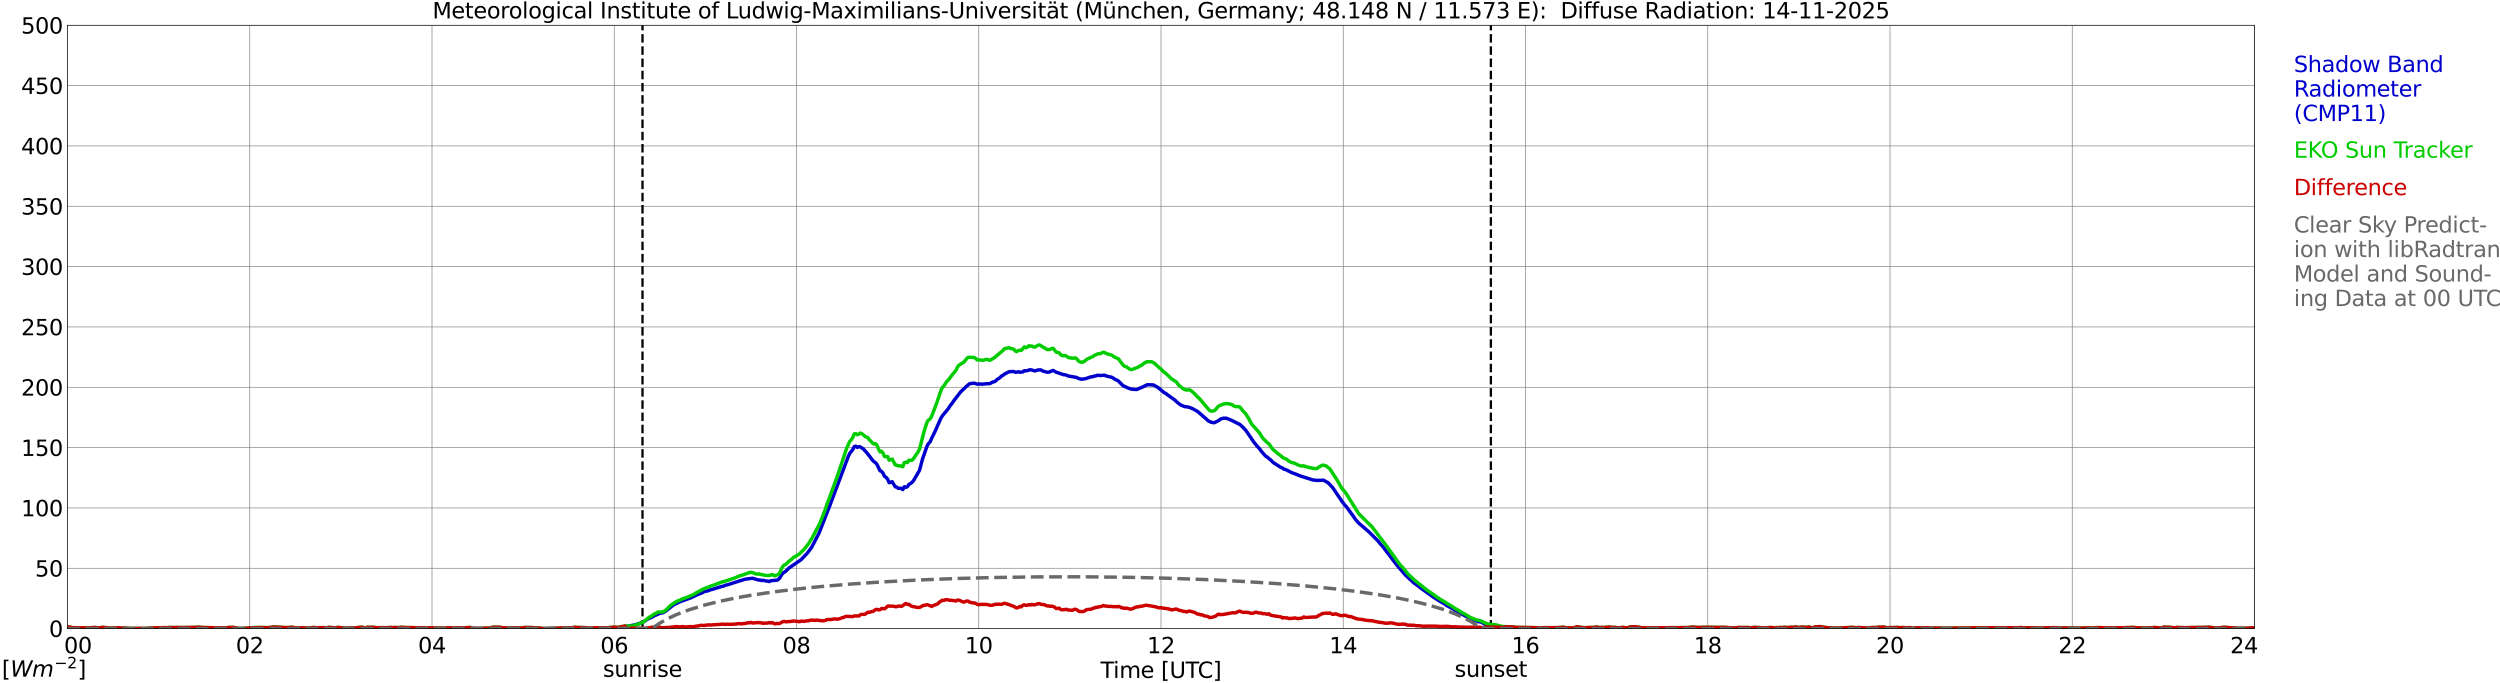 <?xml version="1.0" encoding="utf-8" standalone="no"?>
<!DOCTYPE svg PUBLIC "-//W3C//DTD SVG 1.1//EN"
  "http://www.w3.org/Graphics/SVG/1.1/DTD/svg11.dtd">
<svg xmlns:xlink="http://www.w3.org/1999/xlink" width="1085.4pt" height="296.64pt" viewBox="0 0 1085.4 296.64" xmlns="http://www.w3.org/2000/svg" version="1.1">
 <defs>
  <style type="text/css">*{stroke-linejoin: round; stroke-linecap: butt}</style>
 </defs>
 <g id="figure_1">
  <g id="patch_1">
   <path d="M 0 296.64 
L 1085.4 296.64 
L 1085.4 0 
L 0 0 
z
" style="fill: #ffffff"/>
  </g>
  <g id="axes_1">
   <g id="patch_2">
    <path d="M 29.306 272.909 
L 978.814 272.909 
L 978.814 10.976 
L 29.306 10.976 
z
" style="fill: #ffffff"/>
   </g>
   <g id="patch_3">
    <path d="M 978.814 272.909 
L 978.814 272.909 
L 978.814 10.976 
L 978.814 10.976 
z
" clip-path="url(#p5d5c5b0774)" style="fill: #d3d3d3; opacity: 0.25; stroke: #d3d3d3; stroke-linejoin: miter"/>
   </g>
   <g id="matplotlib.axis_1">
    <g id="xtick_1">
     <g id="line2d_1">
      <path d="M 29.306 272.909 
L 29.306 10.976 
" clip-path="url(#p5d5c5b0774)" style="fill: none; stroke: #808080; stroke-width: 0.3; stroke-linecap: square"/>
     </g>
     <g id="line2d_2"/>
     <g id="text_1">
      <!--    00 -->
      <g transform="translate(18.733 283.627) scale(0.095 -0.095)">
       <defs>
        <path id="DejaVuSans-20" transform="scale(0.016)"/>
        <path id="DejaVuSans-30" d="M 2034 4250 
Q 1547 4250 1301 3770 
Q 1056 3291 1056 2328 
Q 1056 1369 1301 889 
Q 1547 409 2034 409 
Q 2525 409 2770 889 
Q 3016 1369 3016 2328 
Q 3016 3291 2770 3770 
Q 2525 4250 2034 4250 
z
M 2034 4750 
Q 2819 4750 3233 4129 
Q 3647 3509 3647 2328 
Q 3647 1150 3233 529 
Q 2819 -91 2034 -91 
Q 1250 -91 836 529 
Q 422 1150 422 2328 
Q 422 3509 836 4129 
Q 1250 4750 2034 4750 
z
" transform="scale(0.016)"/>
       </defs>
       <use xlink:href="#DejaVuSans-20"/>
       <use xlink:href="#DejaVuSans-20" transform="translate(31.787 0)"/>
       <use xlink:href="#DejaVuSans-20" transform="translate(63.574 0)"/>
       <use xlink:href="#DejaVuSans-30" transform="translate(95.361 0)"/>
       <use xlink:href="#DejaVuSans-30" transform="translate(158.984 0)"/>
      </g>
     </g>
    </g>
    <g id="xtick_2">
     <g id="line2d_3">
      <path d="M 108.431 272.909 
L 108.431 10.976 
" clip-path="url(#p5d5c5b0774)" style="fill: none; stroke: #808080; stroke-width: 0.3; stroke-linecap: square"/>
     </g>
     <g id="line2d_4"/>
     <g id="text_2">
      <!-- 02 -->
      <g transform="translate(102.387 283.627) scale(0.095 -0.095)">
       <defs>
        <path id="DejaVuSans-32" d="M 1228 531 
L 3431 531 
L 3431 0 
L 469 0 
L 469 531 
Q 828 903 1448 1529 
Q 2069 2156 2228 2338 
Q 2531 2678 2651 2914 
Q 2772 3150 2772 3378 
Q 2772 3750 2511 3984 
Q 2250 4219 1831 4219 
Q 1534 4219 1204 4116 
Q 875 4013 500 3803 
L 500 4441 
Q 881 4594 1212 4672 
Q 1544 4750 1819 4750 
Q 2544 4750 2975 4387 
Q 3406 4025 3406 3419 
Q 3406 3131 3298 2873 
Q 3191 2616 2906 2266 
Q 2828 2175 2409 1742 
Q 1991 1309 1228 531 
z
" transform="scale(0.016)"/>
       </defs>
       <use xlink:href="#DejaVuSans-30"/>
       <use xlink:href="#DejaVuSans-32" transform="translate(63.623 0)"/>
      </g>
     </g>
    </g>
    <g id="xtick_3">
     <g id="line2d_5">
      <path d="M 187.557 272.909 
L 187.557 10.976 
" clip-path="url(#p5d5c5b0774)" style="fill: none; stroke: #808080; stroke-width: 0.3; stroke-linecap: square"/>
     </g>
     <g id="line2d_6"/>
     <g id="text_3">
      <!-- 04 -->
      <g transform="translate(181.513 283.627) scale(0.095 -0.095)">
       <defs>
        <path id="DejaVuSans-34" d="M 2419 4116 
L 825 1625 
L 2419 1625 
L 2419 4116 
z
M 2253 4666 
L 3047 4666 
L 3047 1625 
L 3713 1625 
L 3713 1100 
L 3047 1100 
L 3047 0 
L 2419 0 
L 2419 1100 
L 313 1100 
L 313 1709 
L 2253 4666 
z
" transform="scale(0.016)"/>
       </defs>
       <use xlink:href="#DejaVuSans-30"/>
       <use xlink:href="#DejaVuSans-34" transform="translate(63.623 0)"/>
      </g>
     </g>
    </g>
    <g id="xtick_4">
     <g id="line2d_7">
      <path d="M 266.683 272.909 
L 266.683 10.976 
" clip-path="url(#p5d5c5b0774)" style="fill: none; stroke: #808080; stroke-width: 0.3; stroke-linecap: square"/>
     </g>
     <g id="line2d_8"/>
     <g id="text_4">
      <!-- 06 -->
      <g transform="translate(260.638 283.627) scale(0.095 -0.095)">
       <defs>
        <path id="DejaVuSans-36" d="M 2113 2584 
Q 1688 2584 1439 2293 
Q 1191 2003 1191 1497 
Q 1191 994 1439 701 
Q 1688 409 2113 409 
Q 2538 409 2786 701 
Q 3034 994 3034 1497 
Q 3034 2003 2786 2293 
Q 2538 2584 2113 2584 
z
M 3366 4563 
L 3366 3988 
Q 3128 4100 2886 4159 
Q 2644 4219 2406 4219 
Q 1781 4219 1451 3797 
Q 1122 3375 1075 2522 
Q 1259 2794 1537 2939 
Q 1816 3084 2150 3084 
Q 2853 3084 3261 2657 
Q 3669 2231 3669 1497 
Q 3669 778 3244 343 
Q 2819 -91 2113 -91 
Q 1303 -91 875 529 
Q 447 1150 447 2328 
Q 447 3434 972 4092 
Q 1497 4750 2381 4750 
Q 2619 4750 2861 4703 
Q 3103 4656 3366 4563 
z
" transform="scale(0.016)"/>
       </defs>
       <use xlink:href="#DejaVuSans-30"/>
       <use xlink:href="#DejaVuSans-36" transform="translate(63.623 0)"/>
      </g>
     </g>
    </g>
    <g id="xtick_5">
     <g id="line2d_9">
      <path d="M 345.808 272.909 
L 345.808 10.976 
" clip-path="url(#p5d5c5b0774)" style="fill: none; stroke: #808080; stroke-width: 0.3; stroke-linecap: square"/>
     </g>
     <g id="line2d_10"/>
     <g id="text_5">
      <!-- 08 -->
      <g transform="translate(339.764 283.627) scale(0.095 -0.095)">
       <defs>
        <path id="DejaVuSans-38" d="M 2034 2216 
Q 1584 2216 1326 1975 
Q 1069 1734 1069 1313 
Q 1069 891 1326 650 
Q 1584 409 2034 409 
Q 2484 409 2743 651 
Q 3003 894 3003 1313 
Q 3003 1734 2745 1975 
Q 2488 2216 2034 2216 
z
M 1403 2484 
Q 997 2584 770 2862 
Q 544 3141 544 3541 
Q 544 4100 942 4425 
Q 1341 4750 2034 4750 
Q 2731 4750 3128 4425 
Q 3525 4100 3525 3541 
Q 3525 3141 3298 2862 
Q 3072 2584 2669 2484 
Q 3125 2378 3379 2068 
Q 3634 1759 3634 1313 
Q 3634 634 3220 271 
Q 2806 -91 2034 -91 
Q 1263 -91 848 271 
Q 434 634 434 1313 
Q 434 1759 690 2068 
Q 947 2378 1403 2484 
z
M 1172 3481 
Q 1172 3119 1398 2916 
Q 1625 2713 2034 2713 
Q 2441 2713 2670 2916 
Q 2900 3119 2900 3481 
Q 2900 3844 2670 4047 
Q 2441 4250 2034 4250 
Q 1625 4250 1398 4047 
Q 1172 3844 1172 3481 
z
" transform="scale(0.016)"/>
       </defs>
       <use xlink:href="#DejaVuSans-30"/>
       <use xlink:href="#DejaVuSans-38" transform="translate(63.623 0)"/>
      </g>
     </g>
    </g>
    <g id="xtick_6">
     <g id="line2d_11">
      <path d="M 424.934 272.909 
L 424.934 10.976 
" clip-path="url(#p5d5c5b0774)" style="fill: none; stroke: #808080; stroke-width: 0.3; stroke-linecap: square"/>
     </g>
     <g id="line2d_12"/>
     <g id="text_6">
      <!-- 10 -->
      <g transform="translate(418.89 283.627) scale(0.095 -0.095)">
       <defs>
        <path id="DejaVuSans-31" d="M 794 531 
L 1825 531 
L 1825 4091 
L 703 3866 
L 703 4441 
L 1819 4666 
L 2450 4666 
L 2450 531 
L 3481 531 
L 3481 0 
L 794 0 
L 794 531 
z
" transform="scale(0.016)"/>
       </defs>
       <use xlink:href="#DejaVuSans-31"/>
       <use xlink:href="#DejaVuSans-30" transform="translate(63.623 0)"/>
      </g>
     </g>
    </g>
    <g id="xtick_7">
     <g id="line2d_13">
      <path d="M 504.06 272.909 
L 504.06 10.976 
" clip-path="url(#p5d5c5b0774)" style="fill: none; stroke: #808080; stroke-width: 0.3; stroke-linecap: square"/>
     </g>
     <g id="line2d_14"/>
     <g id="text_7">
      <!-- 12 -->
      <g transform="translate(498.015 283.627) scale(0.095 -0.095)">
       <use xlink:href="#DejaVuSans-31"/>
       <use xlink:href="#DejaVuSans-32" transform="translate(63.623 0)"/>
      </g>
     </g>
    </g>
    <g id="xtick_8">
     <g id="line2d_15">
      <path d="M 583.185 272.909 
L 583.185 10.976 
" clip-path="url(#p5d5c5b0774)" style="fill: none; stroke: #808080; stroke-width: 0.3; stroke-linecap: square"/>
     </g>
     <g id="line2d_16"/>
     <g id="text_8">
      <!-- 14 -->
      <g transform="translate(577.141 283.627) scale(0.095 -0.095)">
       <use xlink:href="#DejaVuSans-31"/>
       <use xlink:href="#DejaVuSans-34" transform="translate(63.623 0)"/>
      </g>
     </g>
    </g>
    <g id="xtick_9">
     <g id="line2d_17">
      <path d="M 662.311 272.909 
L 662.311 10.976 
" clip-path="url(#p5d5c5b0774)" style="fill: none; stroke: #808080; stroke-width: 0.3; stroke-linecap: square"/>
     </g>
     <g id="line2d_18"/>
     <g id="text_9">
      <!-- 16 -->
      <g transform="translate(656.267 283.627) scale(0.095 -0.095)">
       <use xlink:href="#DejaVuSans-31"/>
       <use xlink:href="#DejaVuSans-36" transform="translate(63.623 0)"/>
      </g>
     </g>
    </g>
    <g id="xtick_10">
     <g id="line2d_19">
      <path d="M 741.437 272.909 
L 741.437 10.976 
" clip-path="url(#p5d5c5b0774)" style="fill: none; stroke: #808080; stroke-width: 0.3; stroke-linecap: square"/>
     </g>
     <g id="line2d_20"/>
     <g id="text_10">
      <!-- 18 -->
      <g transform="translate(735.392 283.627) scale(0.095 -0.095)">
       <use xlink:href="#DejaVuSans-31"/>
       <use xlink:href="#DejaVuSans-38" transform="translate(63.623 0)"/>
      </g>
     </g>
    </g>
    <g id="xtick_11">
     <g id="line2d_21">
      <path d="M 820.562 272.909 
L 820.562 10.976 
" clip-path="url(#p5d5c5b0774)" style="fill: none; stroke: #808080; stroke-width: 0.3; stroke-linecap: square"/>
     </g>
     <g id="line2d_22"/>
     <g id="text_11">
      <!-- 20 -->
      <g transform="translate(814.518 283.627) scale(0.095 -0.095)">
       <use xlink:href="#DejaVuSans-32"/>
       <use xlink:href="#DejaVuSans-30" transform="translate(63.623 0)"/>
      </g>
     </g>
    </g>
    <g id="xtick_12">
     <g id="line2d_23">
      <path d="M 899.688 272.909 
L 899.688 10.976 
" clip-path="url(#p5d5c5b0774)" style="fill: none; stroke: #808080; stroke-width: 0.3; stroke-linecap: square"/>
     </g>
     <g id="line2d_24"/>
     <g id="text_12">
      <!-- 22 -->
      <g transform="translate(893.644 283.627) scale(0.095 -0.095)">
       <use xlink:href="#DejaVuSans-32"/>
       <use xlink:href="#DejaVuSans-32" transform="translate(63.623 0)"/>
      </g>
     </g>
    </g>
    <g id="xtick_13">
     <g id="line2d_25">
      <path d="M 978.814 272.909 
L 978.814 10.976 
" clip-path="url(#p5d5c5b0774)" style="fill: none; stroke: #808080; stroke-width: 0.3; stroke-linecap: square"/>
     </g>
     <g id="line2d_26"/>
     <g id="text_13">
      <!-- 24    -->
      <g transform="translate(968.241 283.627) scale(0.095 -0.095)">
       <use xlink:href="#DejaVuSans-32"/>
       <use xlink:href="#DejaVuSans-34" transform="translate(63.623 0)"/>
       <use xlink:href="#DejaVuSans-20" transform="translate(127.246 0)"/>
       <use xlink:href="#DejaVuSans-20" transform="translate(159.033 0)"/>
       <use xlink:href="#DejaVuSans-20" transform="translate(190.82 0)"/>
      </g>
     </g>
    </g>
    <g id="text_14">
     <!-- Time [UTC] -->
     <g transform="translate(477.806 294.322) scale(0.095 -0.095)">
      <defs>
       <path id="DejaVuSans-54" d="M -19 4666 
L 3928 4666 
L 3928 4134 
L 2272 4134 
L 2272 0 
L 1638 0 
L 1638 4134 
L -19 4134 
L -19 4666 
z
" transform="scale(0.016)"/>
       <path id="DejaVuSans-69" d="M 603 3500 
L 1178 3500 
L 1178 0 
L 603 0 
L 603 3500 
z
M 603 4863 
L 1178 4863 
L 1178 4134 
L 603 4134 
L 603 4863 
z
" transform="scale(0.016)"/>
       <path id="DejaVuSans-6d" d="M 3328 2828 
Q 3544 3216 3844 3400 
Q 4144 3584 4550 3584 
Q 5097 3584 5394 3201 
Q 5691 2819 5691 2113 
L 5691 0 
L 5113 0 
L 5113 2094 
Q 5113 2597 4934 2840 
Q 4756 3084 4391 3084 
Q 3944 3084 3684 2787 
Q 3425 2491 3425 1978 
L 3425 0 
L 2847 0 
L 2847 2094 
Q 2847 2600 2669 2842 
Q 2491 3084 2119 3084 
Q 1678 3084 1418 2786 
Q 1159 2488 1159 1978 
L 1159 0 
L 581 0 
L 581 3500 
L 1159 3500 
L 1159 2956 
Q 1356 3278 1631 3431 
Q 1906 3584 2284 3584 
Q 2666 3584 2933 3390 
Q 3200 3197 3328 2828 
z
" transform="scale(0.016)"/>
       <path id="DejaVuSans-65" d="M 3597 1894 
L 3597 1613 
L 953 1613 
Q 991 1019 1311 708 
Q 1631 397 2203 397 
Q 2534 397 2845 478 
Q 3156 559 3463 722 
L 3463 178 
Q 3153 47 2828 -22 
Q 2503 -91 2169 -91 
Q 1331 -91 842 396 
Q 353 884 353 1716 
Q 353 2575 817 3079 
Q 1281 3584 2069 3584 
Q 2775 3584 3186 3129 
Q 3597 2675 3597 1894 
z
M 3022 2063 
Q 3016 2534 2758 2815 
Q 2500 3097 2075 3097 
Q 1594 3097 1305 2825 
Q 1016 2553 972 2059 
L 3022 2063 
z
" transform="scale(0.016)"/>
       <path id="DejaVuSans-5b" d="M 550 4863 
L 1875 4863 
L 1875 4416 
L 1125 4416 
L 1125 -397 
L 1875 -397 
L 1875 -844 
L 550 -844 
L 550 4863 
z
" transform="scale(0.016)"/>
       <path id="DejaVuSans-55" d="M 556 4666 
L 1191 4666 
L 1191 1831 
Q 1191 1081 1462 751 
Q 1734 422 2344 422 
Q 2950 422 3222 751 
Q 3494 1081 3494 1831 
L 3494 4666 
L 4128 4666 
L 4128 1753 
Q 4128 841 3676 375 
Q 3225 -91 2344 -91 
Q 1459 -91 1007 375 
Q 556 841 556 1753 
L 556 4666 
z
" transform="scale(0.016)"/>
       <path id="DejaVuSans-43" d="M 4122 4306 
L 4122 3641 
Q 3803 3938 3442 4084 
Q 3081 4231 2675 4231 
Q 1875 4231 1450 3742 
Q 1025 3253 1025 2328 
Q 1025 1406 1450 917 
Q 1875 428 2675 428 
Q 3081 428 3442 575 
Q 3803 722 4122 1019 
L 4122 359 
Q 3791 134 3420 21 
Q 3050 -91 2638 -91 
Q 1578 -91 968 557 
Q 359 1206 359 2328 
Q 359 3453 968 4101 
Q 1578 4750 2638 4750 
Q 3056 4750 3426 4639 
Q 3797 4528 4122 4306 
z
" transform="scale(0.016)"/>
       <path id="DejaVuSans-5d" d="M 1947 4863 
L 1947 -844 
L 622 -844 
L 622 -397 
L 1369 -397 
L 1369 4416 
L 622 4416 
L 622 4863 
L 1947 4863 
z
" transform="scale(0.016)"/>
      </defs>
      <use xlink:href="#DejaVuSans-54"/>
      <use xlink:href="#DejaVuSans-69" transform="translate(57.959 0)"/>
      <use xlink:href="#DejaVuSans-6d" transform="translate(85.742 0)"/>
      <use xlink:href="#DejaVuSans-65" transform="translate(183.154 0)"/>
      <use xlink:href="#DejaVuSans-20" transform="translate(244.678 0)"/>
      <use xlink:href="#DejaVuSans-5b" transform="translate(276.465 0)"/>
      <use xlink:href="#DejaVuSans-55" transform="translate(315.479 0)"/>
      <use xlink:href="#DejaVuSans-54" transform="translate(388.672 0)"/>
      <use xlink:href="#DejaVuSans-43" transform="translate(443.881 0)"/>
      <use xlink:href="#DejaVuSans-5d" transform="translate(513.705 0)"/>
     </g>
    </g>
   </g>
   <g id="matplotlib.axis_2">
    <g id="ytick_1">
     <g id="line2d_27">
      <path d="M 29.306 272.909 
L 978.814 272.909 
" clip-path="url(#p5d5c5b0774)" style="fill: none; stroke: #808080; stroke-width: 0.3; stroke-linecap: square"/>
     </g>
     <g id="line2d_28"/>
     <g id="text_15">
      <!-- 0 -->
      <g transform="translate(21.261 276.518) scale(0.095 -0.095)">
       <use xlink:href="#DejaVuSans-30"/>
      </g>
     </g>
    </g>
    <g id="ytick_2">
     <g id="line2d_29">
      <path d="M 29.306 246.715 
L 978.814 246.715 
" clip-path="url(#p5d5c5b0774)" style="fill: none; stroke: #808080; stroke-width: 0.3; stroke-linecap: square"/>
     </g>
     <g id="line2d_30"/>
     <g id="text_16">
      <!-- 50 -->
      <g transform="translate(15.217 250.325) scale(0.095 -0.095)">
       <defs>
        <path id="DejaVuSans-35" d="M 691 4666 
L 3169 4666 
L 3169 4134 
L 1269 4134 
L 1269 2991 
Q 1406 3038 1543 3061 
Q 1681 3084 1819 3084 
Q 2600 3084 3056 2656 
Q 3513 2228 3513 1497 
Q 3513 744 3044 326 
Q 2575 -91 1722 -91 
Q 1428 -91 1123 -41 
Q 819 9 494 109 
L 494 744 
Q 775 591 1075 516 
Q 1375 441 1709 441 
Q 2250 441 2565 725 
Q 2881 1009 2881 1497 
Q 2881 1984 2565 2268 
Q 2250 2553 1709 2553 
Q 1456 2553 1204 2497 
Q 953 2441 691 2322 
L 691 4666 
z
" transform="scale(0.016)"/>
       </defs>
       <use xlink:href="#DejaVuSans-35"/>
       <use xlink:href="#DejaVuSans-30" transform="translate(63.623 0)"/>
      </g>
     </g>
    </g>
    <g id="ytick_3">
     <g id="line2d_31">
      <path d="M 29.306 220.522 
L 978.814 220.522 
" clip-path="url(#p5d5c5b0774)" style="fill: none; stroke: #808080; stroke-width: 0.3; stroke-linecap: square"/>
     </g>
     <g id="line2d_32"/>
     <g id="text_17">
      <!-- 100 -->
      <g transform="translate(9.173 224.131) scale(0.095 -0.095)">
       <use xlink:href="#DejaVuSans-31"/>
       <use xlink:href="#DejaVuSans-30" transform="translate(63.623 0)"/>
       <use xlink:href="#DejaVuSans-30" transform="translate(127.246 0)"/>
      </g>
     </g>
    </g>
    <g id="ytick_4">
     <g id="line2d_33">
      <path d="M 29.306 194.329 
L 978.814 194.329 
" clip-path="url(#p5d5c5b0774)" style="fill: none; stroke: #808080; stroke-width: 0.3; stroke-linecap: square"/>
     </g>
     <g id="line2d_34"/>
     <g id="text_18">
      <!-- 150 -->
      <g transform="translate(9.173 197.938) scale(0.095 -0.095)">
       <use xlink:href="#DejaVuSans-31"/>
       <use xlink:href="#DejaVuSans-35" transform="translate(63.623 0)"/>
       <use xlink:href="#DejaVuSans-30" transform="translate(127.246 0)"/>
      </g>
     </g>
    </g>
    <g id="ytick_5">
     <g id="line2d_35">
      <path d="M 29.306 168.136 
L 978.814 168.136 
" clip-path="url(#p5d5c5b0774)" style="fill: none; stroke: #808080; stroke-width: 0.3; stroke-linecap: square"/>
     </g>
     <g id="line2d_36"/>
     <g id="text_19">
      <!-- 200 -->
      <g transform="translate(9.173 171.745) scale(0.095 -0.095)">
       <use xlink:href="#DejaVuSans-32"/>
       <use xlink:href="#DejaVuSans-30" transform="translate(63.623 0)"/>
       <use xlink:href="#DejaVuSans-30" transform="translate(127.246 0)"/>
      </g>
     </g>
    </g>
    <g id="ytick_6">
     <g id="line2d_37">
      <path d="M 29.306 141.942 
L 978.814 141.942 
" clip-path="url(#p5d5c5b0774)" style="fill: none; stroke: #808080; stroke-width: 0.3; stroke-linecap: square"/>
     </g>
     <g id="line2d_38"/>
     <g id="text_20">
      <!-- 250 -->
      <g transform="translate(9.173 145.551) scale(0.095 -0.095)">
       <use xlink:href="#DejaVuSans-32"/>
       <use xlink:href="#DejaVuSans-35" transform="translate(63.623 0)"/>
       <use xlink:href="#DejaVuSans-30" transform="translate(127.246 0)"/>
      </g>
     </g>
    </g>
    <g id="ytick_7">
     <g id="line2d_39">
      <path d="M 29.306 115.749 
L 978.814 115.749 
" clip-path="url(#p5d5c5b0774)" style="fill: none; stroke: #808080; stroke-width: 0.3; stroke-linecap: square"/>
     </g>
     <g id="line2d_40"/>
     <g id="text_21">
      <!-- 300 -->
      <g transform="translate(9.173 119.358) scale(0.095 -0.095)">
       <defs>
        <path id="DejaVuSans-33" d="M 2597 2516 
Q 3050 2419 3304 2112 
Q 3559 1806 3559 1356 
Q 3559 666 3084 287 
Q 2609 -91 1734 -91 
Q 1441 -91 1130 -33 
Q 819 25 488 141 
L 488 750 
Q 750 597 1062 519 
Q 1375 441 1716 441 
Q 2309 441 2620 675 
Q 2931 909 2931 1356 
Q 2931 1769 2642 2001 
Q 2353 2234 1838 2234 
L 1294 2234 
L 1294 2753 
L 1863 2753 
Q 2328 2753 2575 2939 
Q 2822 3125 2822 3475 
Q 2822 3834 2567 4026 
Q 2313 4219 1838 4219 
Q 1578 4219 1281 4162 
Q 984 4106 628 3988 
L 628 4550 
Q 988 4650 1302 4700 
Q 1616 4750 1894 4750 
Q 2613 4750 3031 4423 
Q 3450 4097 3450 3541 
Q 3450 3153 3228 2886 
Q 3006 2619 2597 2516 
z
" transform="scale(0.016)"/>
       </defs>
       <use xlink:href="#DejaVuSans-33"/>
       <use xlink:href="#DejaVuSans-30" transform="translate(63.623 0)"/>
       <use xlink:href="#DejaVuSans-30" transform="translate(127.246 0)"/>
      </g>
     </g>
    </g>
    <g id="ytick_8">
     <g id="line2d_41">
      <path d="M 29.306 89.556 
L 978.814 89.556 
" clip-path="url(#p5d5c5b0774)" style="fill: none; stroke: #808080; stroke-width: 0.3; stroke-linecap: square"/>
     </g>
     <g id="line2d_42"/>
     <g id="text_22">
      <!-- 350 -->
      <g transform="translate(9.173 93.165) scale(0.095 -0.095)">
       <use xlink:href="#DejaVuSans-33"/>
       <use xlink:href="#DejaVuSans-35" transform="translate(63.623 0)"/>
       <use xlink:href="#DejaVuSans-30" transform="translate(127.246 0)"/>
      </g>
     </g>
    </g>
    <g id="ytick_9">
     <g id="line2d_43">
      <path d="M 29.306 63.362 
L 978.814 63.362 
" clip-path="url(#p5d5c5b0774)" style="fill: none; stroke: #808080; stroke-width: 0.3; stroke-linecap: square"/>
     </g>
     <g id="line2d_44"/>
     <g id="text_23">
      <!-- 400 -->
      <g transform="translate(9.173 66.972) scale(0.095 -0.095)">
       <use xlink:href="#DejaVuSans-34"/>
       <use xlink:href="#DejaVuSans-30" transform="translate(63.623 0)"/>
       <use xlink:href="#DejaVuSans-30" transform="translate(127.246 0)"/>
      </g>
     </g>
    </g>
    <g id="ytick_10">
     <g id="line2d_45">
      <path d="M 29.306 37.169 
L 978.814 37.169 
" clip-path="url(#p5d5c5b0774)" style="fill: none; stroke: #808080; stroke-width: 0.3; stroke-linecap: square"/>
     </g>
     <g id="line2d_46"/>
     <g id="text_24">
      <!-- 450 -->
      <g transform="translate(9.173 40.778) scale(0.095 -0.095)">
       <use xlink:href="#DejaVuSans-34"/>
       <use xlink:href="#DejaVuSans-35" transform="translate(63.623 0)"/>
       <use xlink:href="#DejaVuSans-30" transform="translate(127.246 0)"/>
      </g>
     </g>
    </g>
    <g id="ytick_11">
     <g id="line2d_47">
      <path d="M 29.306 10.976 
L 978.814 10.976 
" clip-path="url(#p5d5c5b0774)" style="fill: none; stroke: #808080; stroke-width: 0.3; stroke-linecap: square"/>
     </g>
     <g id="line2d_48"/>
     <g id="text_25">
      <!-- 500 -->
      <g transform="translate(9.173 14.585) scale(0.095 -0.095)">
       <use xlink:href="#DejaVuSans-35"/>
       <use xlink:href="#DejaVuSans-30" transform="translate(63.623 0)"/>
       <use xlink:href="#DejaVuSans-30" transform="translate(127.246 0)"/>
      </g>
     </g>
    </g>
   </g>
   <g id="line2d_49">
    <path d="M 278.947 272.909 
L 278.947 10.976 
" clip-path="url(#p5d5c5b0774)" style="fill: none; stroke-dasharray: 3.7,1.6; stroke-dashoffset: 0; stroke: #000000"/>
   </g>
   <g id="line2d_50">
    <path d="M 647.277 272.909 
L 647.277 10.976 
" clip-path="url(#p5d5c5b0774)" style="fill: none; stroke-dasharray: 3.7,1.6; stroke-dashoffset: 0; stroke: #000000"/>
   </g>
   <g id="line2d_51">
    <path d="M 29.306 272.909 
L 271.298 272.909 
L 271.958 272.003 
L 275.914 271.232 
L 279.211 270.127 
L 281.849 268.362 
L 282.508 268.252 
L 283.827 267.482 
L 286.464 266.266 
L 287.783 266.046 
L 289.102 265.276 
L 292.399 262.631 
L 295.036 261.305 
L 299.652 259.65 
L 302.949 258.104 
L 304.927 257.334 
L 305.586 256.894 
L 307.564 256.454 
L 308.224 256.119 
L 309.543 255.789 
L 313.499 254.579 
L 314.158 254.469 
L 314.818 254.133 
L 316.136 253.803 
L 323.39 251.488 
L 326.686 251.048 
L 329.324 251.818 
L 329.983 251.818 
L 330.643 252.038 
L 331.302 251.928 
L 332.621 252.263 
L 333.28 252.263 
L 333.94 252.483 
L 334.599 252.153 
L 335.258 252.038 
L 337.236 251.928 
L 337.896 251.598 
L 338.555 250.938 
L 339.215 249.722 
L 339.874 248.842 
L 341.193 247.962 
L 342.512 246.637 
L 347.787 242.996 
L 350.424 240.241 
L 352.402 237.595 
L 355.04 232.519 
L 355.699 231.199 
L 360.315 219.396 
L 368.227 198.331 
L 368.887 196.896 
L 370.206 195.24 
L 370.865 193.92 
L 371.524 193.7 
L 372.184 194.25 
L 372.843 193.92 
L 373.502 194.03 
L 374.821 194.91 
L 376.14 196.346 
L 377.459 198.001 
L 378.777 199.767 
L 379.437 200.427 
L 380.096 200.867 
L 380.756 201.637 
L 382.074 204.398 
L 382.734 204.618 
L 383.393 205.498 
L 384.053 206.823 
L 384.712 207.263 
L 385.371 208.033 
L 386.031 209.579 
L 387.349 209.139 
L 388.668 211.344 
L 389.328 211.454 
L 389.987 212.004 
L 391.306 212.004 
L 391.965 212.559 
L 392.624 211.344 
L 393.284 211.564 
L 393.943 211.344 
L 394.603 210.354 
L 395.921 209.469 
L 396.581 208.699 
L 397.899 206.493 
L 399.218 204.178 
L 400.537 199.211 
L 402.515 193.59 
L 403.175 192.485 
L 403.834 191.825 
L 404.493 190.279 
L 405.812 187.634 
L 408.45 181.677 
L 409.109 180.572 
L 411.746 177.377 
L 412.406 176.271 
L 413.065 175.501 
L 414.384 173.626 
L 417.022 170.205 
L 419.659 167.669 
L 420.978 166.569 
L 422.956 166.349 
L 424.275 166.789 
L 424.934 166.679 
L 426.253 166.789 
L 427.572 166.679 
L 428.89 166.569 
L 429.55 166.569 
L 430.209 166.349 
L 430.869 165.904 
L 431.528 165.794 
L 432.187 165.464 
L 432.847 164.804 
L 434.165 163.918 
L 434.825 163.258 
L 435.484 162.928 
L 436.144 162.378 
L 438.122 161.383 
L 440.1 161.273 
L 440.759 161.603 
L 441.419 161.603 
L 442.078 161.383 
L 442.737 161.603 
L 444.056 161.493 
L 444.716 160.943 
L 445.375 161.053 
L 447.353 160.503 
L 449.331 161.053 
L 450.65 160.613 
L 451.969 160.613 
L 452.628 161.053 
L 454.606 161.603 
L 455.266 161.603 
L 457.244 160.833 
L 458.563 161.603 
L 461.859 162.708 
L 462.519 162.708 
L 463.838 163.258 
L 467.134 163.808 
L 468.453 164.364 
L 469.772 164.694 
L 470.431 164.474 
L 471.091 164.474 
L 473.728 163.588 
L 474.388 163.588 
L 475.047 163.258 
L 475.706 163.258 
L 476.366 162.928 
L 477.685 163.038 
L 479.003 162.928 
L 479.663 162.928 
L 480.322 163.258 
L 482.3 163.698 
L 482.96 163.918 
L 484.278 164.804 
L 484.938 165.024 
L 485.597 165.464 
L 487.575 167.449 
L 490.213 168.665 
L 491.532 168.995 
L 493.51 169.105 
L 494.828 168.555 
L 496.147 167.999 
L 498.125 167.009 
L 500.763 167.119 
L 502.741 168.219 
L 505.379 170.43 
L 506.038 170.76 
L 507.357 171.75 
L 509.994 173.626 
L 511.313 174.841 
L 512.632 175.831 
L 513.95 176.381 
L 514.61 176.601 
L 515.269 176.601 
L 516.588 176.937 
L 517.907 177.487 
L 519.226 178.257 
L 519.885 178.587 
L 523.841 182.008 
L 524.501 182.668 
L 525.819 183.333 
L 527.138 183.553 
L 529.116 182.558 
L 529.776 182.008 
L 531.094 181.567 
L 532.413 181.567 
L 534.391 182.338 
L 538.348 184.323 
L 539.666 185.538 
L 540.985 186.969 
L 544.282 191.825 
L 545.601 193.48 
L 546.919 194.91 
L 547.579 195.906 
L 549.557 198.111 
L 550.216 198.441 
L 550.876 199.101 
L 551.535 199.541 
L 552.854 200.867 
L 556.151 202.962 
L 556.81 203.182 
L 557.47 203.732 
L 558.129 203.842 
L 560.766 205.168 
L 563.404 206.163 
L 564.723 206.713 
L 569.998 208.368 
L 571.976 208.589 
L 574.613 208.478 
L 576.592 209.579 
L 578.57 211.674 
L 582.526 217.52 
L 583.845 219.286 
L 584.504 219.946 
L 587.801 224.467 
L 588.46 225.462 
L 589.779 227.008 
L 594.395 230.973 
L 598.351 234.944 
L 599.011 235.83 
L 600.329 237.26 
L 606.264 245.092 
L 610.22 249.722 
L 611.539 250.938 
L 612.198 251.598 
L 612.858 252.038 
L 613.517 252.813 
L 615.495 254.249 
L 617.473 255.789 
L 620.77 258.104 
L 622.089 259.1 
L 625.386 261.195 
L 627.364 262.295 
L 628.023 262.851 
L 631.32 264.611 
L 631.98 265.166 
L 632.639 265.386 
L 634.617 266.596 
L 637.255 268.032 
L 638.573 268.802 
L 641.87 269.907 
L 643.189 270.127 
L 644.508 270.897 
L 645.167 271.342 
L 648.464 271.892 
L 649.123 271.782 
L 651.102 272.333 
L 653.08 272.553 
L 653.739 272.909 
L 978.154 272.909 
L 978.154 272.909 
" clip-path="url(#p5d5c5b0774)" style="fill: none; stroke: #0000cc; stroke-width: 1.5; stroke-linecap: square"/>
   </g>
   <g id="line2d_52">
    <path d="M 28.646 272.29 
L 29.306 272.206 
L 30.625 272.318 
L 31.284 272.501 
L 38.537 272.632 
L 41.175 272.417 
L 42.493 272.636 
L 44.472 272.393 
L 45.79 272.479 
L 48.428 272.787 
L 49.087 272.623 
L 50.406 272.683 
L 51.065 272.524 
L 52.384 272.685 
L 54.362 272.651 
L 55.022 272.821 
L 60.297 272.877 
L 60.956 273.07 
L 63.594 272.806 
L 64.253 272.816 
L 65.572 272.647 
L 67.55 272.612 
L 69.528 272.527 
L 72.825 272.498 
L 74.144 272.439 
L 80.078 272.464 
L 81.397 272.414 
L 84.694 272.399 
L 86.013 272.291 
L 87.991 272.448 
L 97.881 272.617 
L 99.86 272.378 
L 100.519 272.439 
L 101.178 272.361 
L 104.475 272.933 
L 109.75 272.551 
L 110.41 272.412 
L 117.003 272.449 
L 118.982 272.228 
L 124.257 272.493 
L 125.575 272.43 
L 126.235 272.346 
L 127.553 272.422 
L 128.213 272.604 
L 129.532 272.603 
L 130.191 272.657 
L 130.85 272.562 
L 134.147 272.692 
L 136.125 272.423 
L 137.444 272.535 
L 140.741 272.481 
L 141.4 272.591 
L 142.06 272.573 
L 142.719 272.373 
L 144.697 272.526 
L 146.016 272.52 
L 146.676 272.396 
L 148.654 272.568 
L 149.972 272.751 
L 151.291 272.739 
L 151.951 272.569 
L 152.61 272.67 
L 157.226 272.318 
L 157.885 272.503 
L 158.544 272.557 
L 159.863 272.312 
L 160.523 272.425 
L 161.841 272.32 
L 163.16 272.493 
L 168.435 272.498 
L 169.754 272.409 
L 170.413 272.518 
L 171.073 272.439 
L 172.391 272.485 
L 173.051 272.52 
L 174.37 272.339 
L 175.688 272.457 
L 177.007 272.464 
L 192.832 272.682 
L 194.151 272.634 
L 198.107 272.586 
L 199.426 272.502 
L 200.085 272.653 
L 204.042 272.411 
L 204.701 272.618 
L 205.36 273.001 
L 206.02 273.138 
L 208.657 272.802 
L 209.317 272.851 
L 210.635 272.692 
L 211.954 272.772 
L 213.932 272.33 
L 215.91 272.315 
L 217.229 272.369 
L 218.548 272.593 
L 219.207 272.586 
L 219.867 272.697 
L 222.504 272.563 
L 223.823 272.557 
L 225.801 272.67 
L 227.12 272.565 
L 227.779 272.431 
L 231.076 272.463 
L 235.033 272.788 
L 235.692 272.896 
L 237.011 272.901 
L 237.67 272.884 
L 238.329 273.015 
L 238.989 272.826 
L 244.264 272.688 
L 245.583 272.562 
L 246.242 272.657 
L 248.88 272.484 
L 249.539 272.299 
L 250.858 272.467 
L 252.176 272.432 
L 254.155 272.514 
L 256.133 272.733 
L 259.43 272.536 
L 261.408 272.568 
L 263.386 272.588 
L 265.364 272.391 
L 266.683 272.313 
L 268.002 272.362 
L 268.661 272.4 
L 269.98 272.021 
L 270.639 271.983 
L 271.298 271.777 
L 274.595 271.799 
L 275.914 271.333 
L 277.233 270.939 
L 279.211 270.133 
L 281.849 267.966 
L 282.508 267.694 
L 283.827 266.731 
L 285.805 265.695 
L 287.783 265.702 
L 289.102 264.853 
L 291.08 262.897 
L 293.717 261.111 
L 295.036 260.603 
L 296.355 259.987 
L 298.333 259.319 
L 300.971 258.172 
L 302.949 257.01 
L 305.586 255.599 
L 308.224 254.582 
L 310.202 253.903 
L 313.499 252.659 
L 314.818 252.336 
L 319.433 250.759 
L 320.752 250.101 
L 322.071 249.776 
L 325.368 248.567 
L 326.027 248.464 
L 327.346 248.807 
L 328.005 249.136 
L 328.665 249.253 
L 329.324 249.178 
L 332.621 249.861 
L 333.94 249.855 
L 334.599 249.729 
L 335.258 249.412 
L 335.918 249.796 
L 336.577 250.009 
L 337.236 249.648 
L 337.896 249.456 
L 338.555 248.676 
L 339.215 247.081 
L 339.874 245.837 
L 340.533 245.282 
L 341.193 245.023 
L 342.512 243.668 
L 343.83 242.701 
L 344.49 242.003 
L 345.808 241.29 
L 347.127 240.483 
L 347.787 239.744 
L 349.105 238.526 
L 351.083 235.991 
L 351.743 234.834 
L 352.402 233.902 
L 355.699 227.686 
L 357.018 224.498 
L 358.337 221.149 
L 358.996 219.013 
L 360.315 215.553 
L 362.952 208.346 
L 364.271 204.557 
L 367.568 194.667 
L 368.887 191.707 
L 369.546 190.975 
L 370.206 190.057 
L 370.865 188.399 
L 371.524 188.24 
L 372.184 188.74 
L 372.843 188.473 
L 373.502 188.031 
L 374.162 188.282 
L 374.821 188.769 
L 375.481 189.423 
L 376.14 189.772 
L 376.799 189.994 
L 377.459 190.994 
L 378.118 191.562 
L 378.777 192.354 
L 379.437 192.757 
L 380.096 192.608 
L 380.756 193.288 
L 381.415 194.959 
L 382.074 196.181 
L 382.734 195.901 
L 383.393 196.795 
L 384.053 198.207 
L 385.371 198.25 
L 386.031 199.791 
L 386.69 199.626 
L 387.349 199.286 
L 388.668 201.833 
L 389.328 201.934 
L 389.987 202.243 
L 390.646 202.23 
L 391.965 202.602 
L 392.624 200.824 
L 393.284 200.685 
L 393.943 200.842 
L 394.603 199.788 
L 395.262 199.889 
L 395.921 199.819 
L 396.581 199.174 
L 397.899 197.181 
L 398.559 196.262 
L 399.218 194.954 
L 401.196 187.303 
L 402.515 183.211 
L 403.175 182.269 
L 403.834 181.88 
L 404.493 180.672 
L 406.471 175.604 
L 408.45 169.727 
L 409.109 168.247 
L 409.768 167.612 
L 411.087 165.555 
L 411.746 164.976 
L 413.065 163.179 
L 415.043 160.777 
L 415.703 159.364 
L 416.362 158.522 
L 418.34 157.305 
L 419 156.615 
L 419.659 155.709 
L 420.318 155.182 
L 420.978 155.108 
L 422.956 155.213 
L 423.615 155.609 
L 424.275 156.274 
L 425.593 156.279 
L 426.912 156.446 
L 427.572 156.171 
L 428.231 156.053 
L 428.89 156.144 
L 429.55 156.414 
L 430.209 156.261 
L 430.869 155.759 
L 431.528 155.45 
L 435.484 152.113 
L 436.144 151.368 
L 438.122 150.973 
L 438.781 151.289 
L 440.1 151.569 
L 440.759 152.362 
L 441.419 152.652 
L 442.078 152.218 
L 442.737 152.034 
L 443.397 152.166 
L 444.716 150.612 
L 445.375 150.978 
L 446.034 150.726 
L 446.694 150.107 
L 447.353 150.301 
L 448.012 150.209 
L 448.672 150.657 
L 449.331 150.684 
L 450.65 149.855 
L 451.309 149.754 
L 451.969 150.11 
L 452.628 150.634 
L 453.287 150.892 
L 454.606 151.77 
L 455.925 151.725 
L 456.584 151.305 
L 457.244 151.242 
L 458.563 152.891 
L 459.881 153.184 
L 460.541 154.012 
L 461.2 154.44 
L 462.519 154.375 
L 463.178 154.679 
L 463.838 155.251 
L 465.156 155.436 
L 465.816 155.546 
L 466.475 155.397 
L 467.134 155.474 
L 468.453 156.898 
L 469.113 157.221 
L 469.772 157.329 
L 471.091 156.7 
L 471.75 156.011 
L 473.069 155.437 
L 474.388 154.833 
L 475.047 154.353 
L 476.366 153.738 
L 477.025 153.564 
L 477.685 153.54 
L 479.003 152.907 
L 479.663 153.13 
L 480.981 153.74 
L 482.3 154.041 
L 482.96 154.354 
L 483.619 154.895 
L 485.597 155.811 
L 487.575 158.449 
L 488.235 159.033 
L 488.894 159.179 
L 490.213 160.105 
L 490.872 160.459 
L 491.532 160.401 
L 493.51 159.654 
L 494.169 159.39 
L 494.828 158.887 
L 495.488 158.689 
L 496.807 157.625 
L 498.125 157.001 
L 500.103 157.082 
L 501.422 157.873 
L 503.4 159.782 
L 504.06 160.197 
L 504.719 160.978 
L 505.379 161.56 
L 506.038 161.993 
L 508.675 164.525 
L 510.654 165.78 
L 511.972 167.45 
L 513.95 168.969 
L 515.269 169.404 
L 515.929 169.159 
L 516.588 169.351 
L 517.247 169.724 
L 518.566 170.862 
L 519.885 172.289 
L 520.544 172.823 
L 524.501 177.466 
L 525.16 178.237 
L 525.819 178.507 
L 527.138 178.356 
L 527.797 177.798 
L 528.457 176.944 
L 529.116 176.273 
L 531.094 175.433 
L 532.413 175.196 
L 533.073 175.322 
L 533.732 175.327 
L 535.051 175.796 
L 535.71 176.277 
L 536.369 176.525 
L 537.688 176.543 
L 538.348 176.741 
L 539.666 178.485 
L 540.326 179.086 
L 540.985 179.882 
L 542.304 182.039 
L 542.963 183.375 
L 543.623 184.348 
L 546.26 187.312 
L 546.919 188.104 
L 548.238 190.235 
L 550.216 192.223 
L 550.876 192.637 
L 552.195 194.522 
L 552.854 195.296 
L 555.491 197.496 
L 556.151 197.888 
L 556.81 198.599 
L 558.788 199.503 
L 559.448 200.134 
L 560.766 200.804 
L 562.085 201.079 
L 563.404 201.814 
L 564.723 202.272 
L 565.382 202.353 
L 566.042 202.207 
L 566.701 202.559 
L 569.998 203.331 
L 571.317 203.45 
L 571.976 203.325 
L 572.635 202.776 
L 573.954 202.014 
L 574.613 201.933 
L 575.932 202.369 
L 576.592 203.011 
L 577.251 203.422 
L 580.548 208.48 
L 582.526 211.929 
L 583.845 213.471 
L 584.504 214.365 
L 589.779 222.858 
L 591.098 224.213 
L 595.714 228.793 
L 601.648 236.6 
L 604.945 241.142 
L 606.264 243.043 
L 607.582 244.832 
L 608.242 245.66 
L 608.901 246.253 
L 611.539 249.493 
L 612.858 250.654 
L 614.176 251.914 
L 619.451 256.149 
L 621.429 257.49 
L 625.386 260.271 
L 627.364 261.367 
L 628.683 262.256 
L 630.001 262.994 
L 631.98 264.3 
L 638.573 268.171 
L 641.211 269.212 
L 642.53 269.415 
L 643.848 270 
L 645.167 270.659 
L 647.805 271.226 
L 648.464 271.15 
L 649.783 271.355 
L 651.102 271.739 
L 652.42 271.988 
L 655.058 272.121 
L 657.036 272.216 
L 658.355 272.389 
L 666.267 272.498 
L 668.905 272.627 
L 670.224 272.515 
L 676.158 272.517 
L 677.477 272.416 
L 678.796 272.334 
L 680.114 272.574 
L 680.774 272.535 
L 682.092 272.677 
L 683.411 272.502 
L 684.73 272.106 
L 686.708 272.444 
L 688.027 272.515 
L 691.324 272.414 
L 691.983 272.442 
L 692.643 272.286 
L 693.302 272.272 
L 694.621 272.474 
L 695.28 272.383 
L 696.599 272.48 
L 697.258 272.328 
L 699.236 272.282 
L 699.896 272.413 
L 701.215 272.4 
L 702.533 272.579 
L 704.511 272.403 
L 706.49 272.598 
L 707.808 272.185 
L 709.786 272.081 
L 713.083 272.585 
L 714.402 272.58 
L 732.865 272.47 
L 734.843 272.261 
L 736.821 272.39 
L 738.14 272.411 
L 739.459 272.356 
L 749.349 272.404 
L 750.668 272.545 
L 751.327 272.514 
L 752.646 272.683 
L 753.965 272.579 
L 754.624 272.429 
L 759.24 272.458 
L 759.899 272.574 
L 761.878 272.385 
L 764.515 272.511 
L 765.834 272.585 
L 769.131 272.418 
L 769.79 272.617 
L 771.109 272.484 
L 772.428 272.51 
L 773.087 272.41 
L 773.746 272.518 
L 774.406 272.365 
L 775.725 272.414 
L 776.384 272.466 
L 777.703 272.309 
L 778.362 272.364 
L 779.681 272.195 
L 781 272.462 
L 782.318 272.249 
L 784.296 272.4 
L 784.956 272.263 
L 785.615 272.263 
L 786.275 272.527 
L 786.934 272.564 
L 788.253 272.14 
L 790.231 272.043 
L 791.55 272.324 
L 794.187 272.565 
L 796.165 272.703 
L 799.462 272.598 
L 804.078 272.389 
L 806.056 272.545 
L 806.715 272.443 
L 808.694 272.533 
L 810.012 272.725 
L 810.672 272.62 
L 811.99 272.619 
L 812.65 272.45 
L 814.628 272.479 
L 815.287 272.326 
L 817.925 272.26 
L 819.244 272.552 
L 819.903 272.552 
L 820.562 272.43 
L 821.222 272.491 
L 822.541 272.457 
L 823.859 272.399 
L 824.519 272.524 
L 826.497 272.456 
L 827.816 272.557 
L 829.134 272.476 
L 830.453 272.75 
L 831.772 272.552 
L 832.431 272.622 
L 833.091 272.561 
L 833.75 272.712 
L 834.409 272.692 
L 835.069 272.543 
L 837.047 272.528 
L 838.366 272.716 
L 839.684 272.673 
L 841.003 272.752 
L 842.981 272.631 
L 843.641 272.763 
L 856.169 272.598 
L 858.147 272.602 
L 859.466 272.589 
L 864.741 272.565 
L 866.06 272.599 
L 868.697 272.576 
L 876.61 272.527 
L 877.269 272.447 
L 878.588 272.561 
L 881.225 272.605 
L 882.544 272.543 
L 886.5 272.668 
L 889.797 272.53 
L 891.775 272.512 
L 893.754 272.633 
L 904.304 272.719 
L 906.282 272.525 
L 908.26 272.673 
L 910.898 272.468 
L 913.535 272.549 
L 915.513 272.622 
L 916.173 272.537 
L 917.491 272.618 
L 918.81 272.545 
L 922.107 272.525 
L 923.426 272.478 
L 925.404 272.45 
L 926.063 272.399 
L 928.701 272.629 
L 930.02 272.595 
L 931.998 272.709 
L 932.657 272.568 
L 933.316 272.644 
L 935.295 272.429 
L 937.273 272.568 
L 938.592 272.54 
L 939.91 272.229 
L 940.57 272.441 
L 941.229 272.303 
L 943.867 272.545 
L 944.526 272.545 
L 945.185 272.412 
L 948.482 272.529 
L 951.779 272.445 
L 957.714 272.397 
L 959.032 272.315 
L 961.67 272.651 
L 962.989 272.627 
L 965.626 272.35 
L 968.923 272.573 
L 970.242 272.64 
L 970.901 272.656 
L 971.561 272.822 
L 972.879 272.765 
L 976.176 272.763 
L 977.495 272.587 
L 978.154 272.567 
L 978.154 272.567 
" clip-path="url(#p5d5c5b0774)" style="fill: none; stroke: #00cc00; stroke-width: 1.5; stroke-linecap: square"/>
   </g>
   <g id="line2d_53">
    <path d="M 29.306 272.206 
L 30.625 272.318 
L 31.284 272.501 
L 38.537 272.632 
L 41.175 272.417 
L 42.493 272.636 
L 44.472 272.393 
L 45.79 272.479 
L 48.428 272.787 
L 49.087 272.623 
L 50.406 272.683 
L 51.065 272.524 
L 52.384 272.685 
L 54.362 272.651 
L 55.022 272.821 
L 60.297 272.877 
L 60.956 272.747 
L 62.275 272.863 
L 64.253 272.816 
L 65.572 272.647 
L 67.55 272.612 
L 69.528 272.527 
L 72.825 272.498 
L 74.144 272.439 
L 80.078 272.464 
L 81.397 272.414 
L 84.694 272.399 
L 86.013 272.291 
L 87.991 272.448 
L 97.881 272.617 
L 99.86 272.378 
L 100.519 272.439 
L 101.178 272.361 
L 103.816 272.886 
L 106.453 272.804 
L 109.091 272.593 
L 113.047 272.445 
L 115.685 272.553 
L 117.003 272.449 
L 118.982 272.228 
L 124.257 272.493 
L 125.575 272.43 
L 126.235 272.346 
L 127.553 272.422 
L 128.213 272.604 
L 129.532 272.603 
L 130.191 272.657 
L 130.85 272.562 
L 134.147 272.692 
L 136.125 272.423 
L 137.444 272.535 
L 140.741 272.481 
L 141.4 272.591 
L 142.06 272.573 
L 142.719 272.373 
L 144.697 272.526 
L 146.016 272.52 
L 146.676 272.396 
L 148.654 272.568 
L 149.972 272.751 
L 151.291 272.739 
L 151.951 272.569 
L 152.61 272.67 
L 157.226 272.318 
L 157.885 272.503 
L 158.544 272.557 
L 159.863 272.312 
L 160.523 272.425 
L 161.841 272.32 
L 163.16 272.493 
L 168.435 272.498 
L 169.754 272.409 
L 170.413 272.518 
L 171.073 272.439 
L 172.391 272.485 
L 173.051 272.52 
L 174.37 272.339 
L 175.688 272.457 
L 177.007 272.464 
L 192.832 272.682 
L 194.151 272.634 
L 198.107 272.586 
L 199.426 272.502 
L 200.085 272.653 
L 204.042 272.411 
L 205.36 272.817 
L 206.02 272.679 
L 207.339 272.847 
L 207.998 272.759 
L 209.317 272.851 
L 210.635 272.692 
L 211.954 272.772 
L 213.932 272.33 
L 215.91 272.315 
L 217.229 272.369 
L 218.548 272.593 
L 219.207 272.586 
L 219.867 272.697 
L 222.504 272.563 
L 223.823 272.557 
L 225.801 272.67 
L 227.12 272.565 
L 227.779 272.431 
L 231.076 272.463 
L 235.033 272.788 
L 235.692 272.896 
L 237.011 272.901 
L 244.923 272.597 
L 245.583 272.562 
L 246.242 272.657 
L 248.88 272.484 
L 249.539 272.299 
L 250.858 272.467 
L 252.176 272.432 
L 254.155 272.514 
L 256.133 272.733 
L 259.43 272.536 
L 261.408 272.568 
L 263.386 272.588 
L 265.364 272.391 
L 266.683 272.313 
L 268.002 272.362 
L 268.661 272.4 
L 269.98 272.021 
L 270.639 271.983 
L 271.298 271.777 
L 271.958 272.703 
L 272.617 272.859 
L 274.595 272.672 
L 279.87 272.8 
L 284.486 272.133 
L 285.145 272.27 
L 285.805 272.118 
L 287.124 272.528 
L 288.442 272.531 
L 289.761 272.386 
L 290.42 272.523 
L 291.08 272.295 
L 292.399 272.228 
L 293.058 272.064 
L 294.377 272.067 
L 295.036 272.207 
L 296.355 272.031 
L 297.674 272.234 
L 299.652 272.017 
L 300.311 272.113 
L 301.63 271.997 
L 302.289 271.823 
L 302.949 271.815 
L 304.267 271.476 
L 304.927 271.488 
L 305.586 271.614 
L 306.246 271.44 
L 306.905 271.418 
L 307.564 271.274 
L 308.224 271.372 
L 309.543 271.281 
L 314.158 270.974 
L 314.818 271.111 
L 315.477 271 
L 317.455 271.064 
L 318.774 270.957 
L 319.433 270.965 
L 320.752 270.747 
L 322.071 270.867 
L 322.73 270.717 
L 323.39 270.728 
L 324.708 270.37 
L 325.368 270.428 
L 326.027 270.215 
L 326.686 270.494 
L 329.324 270.269 
L 329.983 270.417 
L 330.643 270.359 
L 331.302 270.675 
L 331.961 270.518 
L 333.28 270.516 
L 333.94 270.281 
L 334.599 270.485 
L 335.258 270.283 
L 335.918 270.667 
L 336.577 270.88 
L 337.236 270.629 
L 337.896 270.767 
L 338.555 270.647 
L 339.874 269.903 
L 340.533 269.788 
L 341.193 269.969 
L 343.83 269.743 
L 344.49 269.6 
L 345.808 269.768 
L 346.468 269.781 
L 347.127 269.956 
L 347.787 269.657 
L 349.105 269.759 
L 350.424 269.522 
L 351.083 269.544 
L 351.743 269.267 
L 353.062 269.211 
L 353.721 269.38 
L 354.38 269.21 
L 357.018 269.519 
L 357.677 269.521 
L 358.337 269.371 
L 358.996 268.995 
L 360.974 268.954 
L 362.293 268.717 
L 363.612 268.826 
L 364.93 268.511 
L 365.59 268.198 
L 366.249 268.091 
L 366.909 267.721 
L 367.568 267.589 
L 370.206 267.726 
L 370.865 267.388 
L 372.843 267.462 
L 373.502 266.91 
L 374.162 266.72 
L 375.481 266.756 
L 376.799 265.787 
L 377.459 265.902 
L 378.118 265.59 
L 378.777 265.496 
L 379.437 265.239 
L 380.096 264.65 
L 380.756 264.56 
L 381.415 264.796 
L 382.074 264.692 
L 382.734 264.192 
L 384.053 264.292 
L 384.712 263.84 
L 385.371 263.125 
L 388.009 263.191 
L 388.668 263.398 
L 389.328 263.389 
L 389.987 263.148 
L 390.646 263.135 
L 391.306 263.278 
L 391.965 262.952 
L 392.624 262.389 
L 393.284 262.03 
L 393.943 262.407 
L 394.603 262.343 
L 395.262 262.889 
L 395.921 263.26 
L 398.559 263.783 
L 399.218 263.685 
L 399.878 263.428 
L 400.537 262.985 
L 401.856 262.683 
L 402.515 262.53 
L 403.834 262.964 
L 404.493 263.302 
L 405.153 262.92 
L 406.471 262.424 
L 407.131 262.167 
L 407.79 261.471 
L 409.109 260.583 
L 409.768 260.718 
L 410.428 260.378 
L 411.087 260.317 
L 412.406 260.659 
L 413.065 260.587 
L 415.043 260.94 
L 415.703 260.522 
L 416.362 260.561 
L 418.34 261.439 
L 419.659 260.948 
L 420.318 260.972 
L 420.978 261.448 
L 422.297 261.743 
L 422.956 261.773 
L 423.615 261.949 
L 424.275 262.393 
L 424.934 262.558 
L 425.593 262.398 
L 427.572 262.401 
L 428.89 262.483 
L 429.55 262.753 
L 430.209 262.82 
L 430.869 262.763 
L 432.187 262.335 
L 432.847 262.392 
L 433.506 262.276 
L 434.825 262.415 
L 435.484 262.093 
L 436.144 261.899 
L 438.122 262.499 
L 439.44 263.034 
L 440.1 263.205 
L 440.759 263.668 
L 441.419 263.958 
L 442.078 263.744 
L 442.737 263.34 
L 443.397 263.472 
L 444.056 262.767 
L 444.716 262.578 
L 445.375 262.834 
L 446.034 262.801 
L 446.694 262.513 
L 447.353 262.707 
L 448.012 262.395 
L 448.672 262.623 
L 449.331 262.54 
L 450.65 262.151 
L 451.309 262.05 
L 451.969 262.406 
L 453.287 262.528 
L 454.606 263.076 
L 455.266 263.055 
L 455.925 263.251 
L 456.584 263.161 
L 457.244 263.318 
L 457.903 263.639 
L 458.563 264.197 
L 459.881 264.044 
L 460.541 264.653 
L 461.2 264.751 
L 463.178 264.55 
L 463.838 264.902 
L 464.497 264.835 
L 465.156 264.976 
L 465.816 264.867 
L 466.475 264.498 
L 467.134 264.574 
L 467.794 264.905 
L 468.453 265.443 
L 469.772 265.544 
L 470.431 265.466 
L 471.091 265.135 
L 471.75 264.666 
L 473.069 264.538 
L 473.728 264.493 
L 474.388 264.154 
L 475.047 264.003 
L 475.706 263.664 
L 476.366 263.718 
L 477.025 263.434 
L 477.685 263.41 
L 478.344 263.242 
L 479.003 262.888 
L 479.663 263.11 
L 480.322 263.134 
L 480.981 263.281 
L 482.3 263.252 
L 483.619 263.44 
L 484.278 263.339 
L 484.938 263.472 
L 485.597 263.256 
L 486.256 263.489 
L 486.916 263.876 
L 487.575 263.909 
L 488.235 264.162 
L 488.894 263.979 
L 490.872 264.483 
L 491.532 264.315 
L 493.51 263.458 
L 494.169 263.524 
L 494.828 263.241 
L 495.488 263.263 
L 497.466 262.767 
L 498.785 262.92 
L 502.082 263.539 
L 502.741 263.829 
L 503.4 263.916 
L 504.06 263.781 
L 504.719 264.012 
L 506.038 264.141 
L 507.357 264.353 
L 508.675 264.798 
L 510.654 264.403 
L 511.972 264.967 
L 513.291 265.223 
L 513.95 265.496 
L 514.61 265.462 
L 515.269 265.712 
L 515.929 265.351 
L 516.588 265.324 
L 518.566 265.844 
L 519.885 266.611 
L 520.544 266.59 
L 521.204 266.949 
L 521.863 266.865 
L 522.522 267.265 
L 524.501 267.707 
L 525.16 268.143 
L 526.479 267.941 
L 527.797 267.484 
L 528.457 266.965 
L 529.116 266.624 
L 529.776 266.873 
L 530.435 266.761 
L 531.094 266.774 
L 535.051 266.038 
L 536.369 266.101 
L 537.688 265.459 
L 538.348 265.327 
L 539.007 265.671 
L 539.666 265.855 
L 540.985 265.823 
L 542.304 265.994 
L 542.963 266.224 
L 543.623 266.317 
L 544.282 266.146 
L 544.941 265.83 
L 545.601 265.819 
L 546.26 266.081 
L 547.579 266.139 
L 548.238 266.468 
L 548.898 266.369 
L 550.216 266.691 
L 550.876 266.445 
L 551.535 267.028 
L 552.854 267.338 
L 554.173 267.523 
L 556.151 267.835 
L 556.81 268.325 
L 557.47 268.088 
L 558.129 268.293 
L 558.788 268.234 
L 559.448 268.535 
L 561.426 268.429 
L 562.085 268.27 
L 563.404 268.56 
L 565.382 268.329 
L 566.042 267.853 
L 566.701 268.095 
L 570.657 267.864 
L 571.317 267.88 
L 571.976 267.645 
L 572.635 267.096 
L 573.295 266.858 
L 573.954 266.444 
L 575.932 266.139 
L 576.592 266.341 
L 577.251 266.087 
L 578.57 266.733 
L 579.229 266.683 
L 579.889 266.476 
L 581.867 267.222 
L 582.526 267.317 
L 583.845 267.094 
L 585.823 267.718 
L 586.482 267.689 
L 589.12 268.687 
L 591.757 269.008 
L 593.076 269.3 
L 595.714 269.513 
L 597.032 269.836 
L 597.692 269.925 
L 599.011 270.223 
L 599.67 270.223 
L 601.648 270.594 
L 602.967 270.521 
L 603.626 270.395 
L 604.286 270.449 
L 606.923 271.057 
L 607.582 270.994 
L 608.242 271.052 
L 608.901 270.869 
L 609.561 271.057 
L 610.22 271.012 
L 610.879 271.348 
L 611.539 271.464 
L 612.198 271.357 
L 612.858 271.525 
L 613.517 271.408 
L 614.836 271.669 
L 615.495 271.627 
L 618.133 271.893 
L 619.451 271.834 
L 622.748 271.832 
L 626.045 272.012 
L 626.705 271.93 
L 627.364 271.98 
L 628.023 271.912 
L 631.32 272.202 
L 631.98 272.043 
L 632.639 272.217 
L 637.255 272.328 
L 638.573 272.278 
L 639.233 272.326 
L 639.892 272.187 
L 641.211 272.323 
L 642.53 272.307 
L 643.189 272.444 
L 644.508 272.389 
L 645.167 272.225 
L 647.805 272.352 
L 648.464 272.166 
L 649.123 272.361 
L 649.783 272.262 
L 650.442 272.396 
L 651.102 272.316 
L 653.08 272.405 
L 653.739 272.099 
L 655.058 272.121 
L 657.036 272.216 
L 658.355 272.389 
L 666.267 272.498 
L 668.905 272.627 
L 670.224 272.515 
L 676.158 272.517 
L 677.477 272.416 
L 678.796 272.334 
L 680.114 272.574 
L 680.774 272.535 
L 682.092 272.677 
L 683.411 272.502 
L 684.73 272.106 
L 686.708 272.444 
L 688.027 272.515 
L 691.324 272.414 
L 691.983 272.442 
L 692.643 272.286 
L 693.302 272.272 
L 694.621 272.474 
L 695.28 272.383 
L 696.599 272.48 
L 697.258 272.328 
L 699.236 272.282 
L 699.896 272.413 
L 701.215 272.4 
L 702.533 272.579 
L 704.511 272.403 
L 706.49 272.598 
L 707.808 272.185 
L 709.786 272.081 
L 713.083 272.585 
L 714.402 272.58 
L 732.865 272.47 
L 734.843 272.261 
L 736.821 272.39 
L 738.14 272.411 
L 739.459 272.356 
L 749.349 272.404 
L 750.668 272.545 
L 751.327 272.514 
L 752.646 272.683 
L 753.965 272.579 
L 754.624 272.429 
L 759.24 272.458 
L 759.899 272.574 
L 761.878 272.385 
L 764.515 272.511 
L 765.834 272.585 
L 769.131 272.418 
L 769.79 272.617 
L 771.109 272.484 
L 772.428 272.51 
L 773.087 272.41 
L 773.746 272.518 
L 774.406 272.365 
L 775.725 272.414 
L 776.384 272.466 
L 777.703 272.309 
L 778.362 272.364 
L 779.681 272.195 
L 781 272.462 
L 782.318 272.249 
L 784.296 272.4 
L 784.956 272.263 
L 785.615 272.263 
L 786.275 272.527 
L 786.934 272.564 
L 788.253 272.14 
L 790.231 272.043 
L 791.55 272.324 
L 794.187 272.565 
L 796.165 272.703 
L 799.462 272.598 
L 804.078 272.389 
L 806.056 272.545 
L 806.715 272.443 
L 808.694 272.533 
L 810.012 272.725 
L 810.672 272.62 
L 811.99 272.619 
L 812.65 272.45 
L 814.628 272.479 
L 815.287 272.326 
L 817.925 272.26 
L 819.244 272.552 
L 819.903 272.552 
L 820.562 272.43 
L 821.222 272.491 
L 822.541 272.457 
L 823.859 272.399 
L 824.519 272.524 
L 826.497 272.456 
L 827.816 272.557 
L 829.134 272.476 
L 830.453 272.75 
L 831.772 272.552 
L 832.431 272.622 
L 833.091 272.561 
L 833.75 272.712 
L 834.409 272.692 
L 835.069 272.543 
L 837.047 272.528 
L 838.366 272.716 
L 839.684 272.673 
L 841.003 272.752 
L 842.981 272.631 
L 843.641 272.763 
L 856.169 272.598 
L 858.147 272.602 
L 859.466 272.589 
L 864.741 272.565 
L 866.06 272.599 
L 868.697 272.576 
L 876.61 272.527 
L 877.269 272.447 
L 878.588 272.561 
L 881.225 272.605 
L 882.544 272.543 
L 886.5 272.668 
L 889.797 272.53 
L 891.775 272.512 
L 893.754 272.633 
L 904.304 272.719 
L 906.282 272.525 
L 908.26 272.673 
L 910.898 272.468 
L 913.535 272.549 
L 915.513 272.622 
L 916.173 272.537 
L 917.491 272.618 
L 918.81 272.545 
L 922.107 272.525 
L 923.426 272.478 
L 925.404 272.45 
L 926.063 272.399 
L 928.701 272.629 
L 930.02 272.595 
L 931.998 272.709 
L 932.657 272.568 
L 933.316 272.644 
L 935.295 272.429 
L 937.273 272.568 
L 938.592 272.54 
L 939.91 272.229 
L 940.57 272.441 
L 941.229 272.303 
L 943.867 272.545 
L 944.526 272.545 
L 945.185 272.412 
L 948.482 272.529 
L 951.779 272.445 
L 957.714 272.397 
L 959.032 272.315 
L 961.67 272.651 
L 962.989 272.627 
L 965.626 272.35 
L 968.923 272.573 
L 970.242 272.64 
L 970.901 272.656 
L 971.561 272.822 
L 972.879 272.765 
L 976.176 272.763 
L 977.495 272.587 
L 978.154 272.567 
L 978.154 272.567 
" clip-path="url(#p5d5c5b0774)" style="fill: none; stroke: #cc0000; stroke-width: 1.5; stroke-linecap: square"/>
   </g>
   <g id="line2d_54">
    <path d="M 29.306 272.909 
L 283.167 272.804 
L 286.464 270.524 
L 289.761 268.677 
L 293.058 267.115 
L 296.355 265.767 
L 299.652 264.587 
L 306.246 262.601 
L 312.839 260.978 
L 319.433 259.613 
L 326.027 258.445 
L 335.918 256.972 
L 345.808 255.753 
L 355.699 254.731 
L 368.887 253.607 
L 382.074 252.702 
L 398.559 251.821 
L 415.043 251.174 
L 431.528 250.733 
L 451.309 250.451 
L 471.091 250.426 
L 490.872 250.657 
L 507.357 251.054 
L 523.841 251.65 
L 540.326 252.473 
L 553.513 253.322 
L 566.701 254.378 
L 579.889 255.692 
L 589.779 256.899 
L 599.67 258.357 
L 606.264 259.512 
L 612.858 260.858 
L 619.451 262.458 
L 626.045 264.41 
L 629.342 265.567 
L 632.639 266.886 
L 635.936 268.41 
L 639.233 270.206 
L 642.53 272.39 
L 645.827 272.909 
L 975.517 272.909 
L 975.517 272.909 
" clip-path="url(#p5d5c5b0774)" style="fill: none; stroke-dasharray: 5.55,2.4; stroke-dashoffset: 0; stroke: #696969; stroke-width: 1.5"/>
   </g>
   <g id="patch_4">
    <path d="M 29.306 272.909 
L 29.306 10.976 
" style="fill: none; stroke: #000000; stroke-width: 0.3; stroke-linejoin: miter; stroke-linecap: square"/>
   </g>
   <g id="patch_5">
    <path d="M 978.814 272.909 
L 978.814 10.976 
" style="fill: none; stroke: #000000; stroke-width: 0.3; stroke-linejoin: miter; stroke-linecap: square"/>
   </g>
   <g id="patch_6">
    <path d="M 29.306 272.909 
L 978.814 272.909 
" style="fill: none; stroke: #000000; stroke-width: 0.3; stroke-linejoin: miter; stroke-linecap: square"/>
   </g>
   <g id="patch_7">
    <path d="M 29.306 10.976 
L 978.814 10.976 
" style="fill: none; stroke: #000000; stroke-width: 0.3; stroke-linejoin: miter; stroke-linecap: square"/>
   </g>
   <g id="text_26">
    <!-- sunrise -->
    <g transform="translate(261.783 293.863) scale(0.095 -0.095)">
     <defs>
      <path id="DejaVuSans-73" d="M 2834 3397 
L 2834 2853 
Q 2591 2978 2328 3040 
Q 2066 3103 1784 3103 
Q 1356 3103 1142 2972 
Q 928 2841 928 2578 
Q 928 2378 1081 2264 
Q 1234 2150 1697 2047 
L 1894 2003 
Q 2506 1872 2764 1633 
Q 3022 1394 3022 966 
Q 3022 478 2636 193 
Q 2250 -91 1575 -91 
Q 1294 -91 989 -36 
Q 684 19 347 128 
L 347 722 
Q 666 556 975 473 
Q 1284 391 1588 391 
Q 1994 391 2212 530 
Q 2431 669 2431 922 
Q 2431 1156 2273 1281 
Q 2116 1406 1581 1522 
L 1381 1569 
Q 847 1681 609 1914 
Q 372 2147 372 2553 
Q 372 3047 722 3315 
Q 1072 3584 1716 3584 
Q 2034 3584 2315 3537 
Q 2597 3491 2834 3397 
z
" transform="scale(0.016)"/>
      <path id="DejaVuSans-75" d="M 544 1381 
L 544 3500 
L 1119 3500 
L 1119 1403 
Q 1119 906 1312 657 
Q 1506 409 1894 409 
Q 2359 409 2629 706 
Q 2900 1003 2900 1516 
L 2900 3500 
L 3475 3500 
L 3475 0 
L 2900 0 
L 2900 538 
Q 2691 219 2414 64 
Q 2138 -91 1772 -91 
Q 1169 -91 856 284 
Q 544 659 544 1381 
z
M 1991 3584 
L 1991 3584 
z
" transform="scale(0.016)"/>
      <path id="DejaVuSans-6e" d="M 3513 2113 
L 3513 0 
L 2938 0 
L 2938 2094 
Q 2938 2591 2744 2837 
Q 2550 3084 2163 3084 
Q 1697 3084 1428 2787 
Q 1159 2491 1159 1978 
L 1159 0 
L 581 0 
L 581 3500 
L 1159 3500 
L 1159 2956 
Q 1366 3272 1645 3428 
Q 1925 3584 2291 3584 
Q 2894 3584 3203 3211 
Q 3513 2838 3513 2113 
z
" transform="scale(0.016)"/>
      <path id="DejaVuSans-72" d="M 2631 2963 
Q 2534 3019 2420 3045 
Q 2306 3072 2169 3072 
Q 1681 3072 1420 2755 
Q 1159 2438 1159 1844 
L 1159 0 
L 581 0 
L 581 3500 
L 1159 3500 
L 1159 2956 
Q 1341 3275 1631 3429 
Q 1922 3584 2338 3584 
Q 2397 3584 2469 3576 
Q 2541 3569 2628 3553 
L 2631 2963 
z
" transform="scale(0.016)"/>
     </defs>
     <use xlink:href="#DejaVuSans-73"/>
     <use xlink:href="#DejaVuSans-75" transform="translate(52.1 0)"/>
     <use xlink:href="#DejaVuSans-6e" transform="translate(115.479 0)"/>
     <use xlink:href="#DejaVuSans-72" transform="translate(178.857 0)"/>
     <use xlink:href="#DejaVuSans-69" transform="translate(219.971 0)"/>
     <use xlink:href="#DejaVuSans-73" transform="translate(247.754 0)"/>
     <use xlink:href="#DejaVuSans-65" transform="translate(299.854 0)"/>
    </g>
   </g>
   <g id="text_27">
    <!-- sunset -->
    <g transform="translate(631.523 293.863) scale(0.095 -0.095)">
     <defs>
      <path id="DejaVuSans-74" d="M 1172 4494 
L 1172 3500 
L 2356 3500 
L 2356 3053 
L 1172 3053 
L 1172 1153 
Q 1172 725 1289 603 
Q 1406 481 1766 481 
L 2356 481 
L 2356 0 
L 1766 0 
Q 1100 0 847 248 
Q 594 497 594 1153 
L 594 3053 
L 172 3053 
L 172 3500 
L 594 3500 
L 594 4494 
L 1172 4494 
z
" transform="scale(0.016)"/>
     </defs>
     <use xlink:href="#DejaVuSans-73"/>
     <use xlink:href="#DejaVuSans-75" transform="translate(52.1 0)"/>
     <use xlink:href="#DejaVuSans-6e" transform="translate(115.479 0)"/>
     <use xlink:href="#DejaVuSans-73" transform="translate(178.857 0)"/>
     <use xlink:href="#DejaVuSans-65" transform="translate(230.957 0)"/>
     <use xlink:href="#DejaVuSans-74" transform="translate(292.48 0)"/>
    </g>
   </g>
   <g id="text_28">
    <!-- [$Wm^{-2}$] -->
    <g transform="translate(0.821 293.863) scale(0.095 -0.095)">
     <defs>
      <path id="DejaVuSans-Oblique-57" d="M 616 4666 
L 1228 4666 
L 1453 697 
L 3213 4666 
L 3916 4666 
L 4147 697 
L 5888 4666 
L 6528 4666 
L 4453 0 
L 3659 0 
L 3444 3891 
L 1697 0 
L 903 0 
L 616 4666 
z
" transform="scale(0.016)"/>
      <path id="DejaVuSans-Oblique-6d" d="M 5747 2113 
L 5338 0 
L 4763 0 
L 5166 2094 
Q 5191 2228 5203 2325 
Q 5216 2422 5216 2491 
Q 5216 2772 5059 2928 
Q 4903 3084 4622 3084 
Q 4203 3084 3875 2770 
Q 3547 2456 3450 1953 
L 3066 0 
L 2491 0 
L 2900 2094 
Q 2925 2209 2937 2307 
Q 2950 2406 2950 2484 
Q 2950 2769 2794 2926 
Q 2638 3084 2363 3084 
Q 1938 3084 1609 2770 
Q 1281 2456 1184 1953 
L 800 0 
L 225 0 
L 909 3500 
L 1484 3500 
L 1375 2956 
Q 1609 3263 1923 3423 
Q 2238 3584 2597 3584 
Q 2978 3584 3223 3384 
Q 3469 3184 3519 2828 
Q 3781 3197 4126 3390 
Q 4472 3584 4856 3584 
Q 5306 3584 5551 3325 
Q 5797 3066 5797 2591 
Q 5797 2488 5784 2364 
Q 5772 2241 5747 2113 
z
" transform="scale(0.016)"/>
      <path id="DejaVuSans-2212" d="M 678 2272 
L 4684 2272 
L 4684 1741 
L 678 1741 
L 678 2272 
z
" transform="scale(0.016)"/>
     </defs>
     <use xlink:href="#DejaVuSans-5b" transform="translate(0 0.766)"/>
     <use xlink:href="#DejaVuSans-Oblique-57" transform="translate(39.014 0.766)"/>
     <use xlink:href="#DejaVuSans-Oblique-6d" transform="translate(137.891 0.766)"/>
     <use xlink:href="#DejaVuSans-2212" transform="translate(239.953 39.047) scale(0.7)"/>
     <use xlink:href="#DejaVuSans-32" transform="translate(298.605 39.047) scale(0.7)"/>
     <use xlink:href="#DejaVuSans-5d" transform="translate(345.875 0.766)"/>
    </g>
   </g>
   <g id="text_29">
    <!-- Shadow Band  -->
    <g style="fill: #0000cc" transform="translate(995.905 31.291) scale(0.095 -0.095)">
     <defs>
      <path id="DejaVuSans-53" d="M 3425 4513 
L 3425 3897 
Q 3066 4069 2747 4153 
Q 2428 4238 2131 4238 
Q 1616 4238 1336 4038 
Q 1056 3838 1056 3469 
Q 1056 3159 1242 3001 
Q 1428 2844 1947 2747 
L 2328 2669 
Q 3034 2534 3370 2195 
Q 3706 1856 3706 1288 
Q 3706 609 3251 259 
Q 2797 -91 1919 -91 
Q 1588 -91 1214 -16 
Q 841 59 441 206 
L 441 856 
Q 825 641 1194 531 
Q 1563 422 1919 422 
Q 2459 422 2753 634 
Q 3047 847 3047 1241 
Q 3047 1584 2836 1778 
Q 2625 1972 2144 2069 
L 1759 2144 
Q 1053 2284 737 2584 
Q 422 2884 422 3419 
Q 422 4038 858 4394 
Q 1294 4750 2059 4750 
Q 2388 4750 2728 4690 
Q 3069 4631 3425 4513 
z
" transform="scale(0.016)"/>
      <path id="DejaVuSans-68" d="M 3513 2113 
L 3513 0 
L 2938 0 
L 2938 2094 
Q 2938 2591 2744 2837 
Q 2550 3084 2163 3084 
Q 1697 3084 1428 2787 
Q 1159 2491 1159 1978 
L 1159 0 
L 581 0 
L 581 4863 
L 1159 4863 
L 1159 2956 
Q 1366 3272 1645 3428 
Q 1925 3584 2291 3584 
Q 2894 3584 3203 3211 
Q 3513 2838 3513 2113 
z
" transform="scale(0.016)"/>
      <path id="DejaVuSans-61" d="M 2194 1759 
Q 1497 1759 1228 1600 
Q 959 1441 959 1056 
Q 959 750 1161 570 
Q 1363 391 1709 391 
Q 2188 391 2477 730 
Q 2766 1069 2766 1631 
L 2766 1759 
L 2194 1759 
z
M 3341 1997 
L 3341 0 
L 2766 0 
L 2766 531 
Q 2569 213 2275 61 
Q 1981 -91 1556 -91 
Q 1019 -91 701 211 
Q 384 513 384 1019 
Q 384 1609 779 1909 
Q 1175 2209 1959 2209 
L 2766 2209 
L 2766 2266 
Q 2766 2663 2505 2880 
Q 2244 3097 1772 3097 
Q 1472 3097 1187 3025 
Q 903 2953 641 2809 
L 641 3341 
Q 956 3463 1253 3523 
Q 1550 3584 1831 3584 
Q 2591 3584 2966 3190 
Q 3341 2797 3341 1997 
z
" transform="scale(0.016)"/>
      <path id="DejaVuSans-64" d="M 2906 2969 
L 2906 4863 
L 3481 4863 
L 3481 0 
L 2906 0 
L 2906 525 
Q 2725 213 2448 61 
Q 2172 -91 1784 -91 
Q 1150 -91 751 415 
Q 353 922 353 1747 
Q 353 2572 751 3078 
Q 1150 3584 1784 3584 
Q 2172 3584 2448 3432 
Q 2725 3281 2906 2969 
z
M 947 1747 
Q 947 1113 1208 752 
Q 1469 391 1925 391 
Q 2381 391 2643 752 
Q 2906 1113 2906 1747 
Q 2906 2381 2643 2742 
Q 2381 3103 1925 3103 
Q 1469 3103 1208 2742 
Q 947 2381 947 1747 
z
" transform="scale(0.016)"/>
      <path id="DejaVuSans-6f" d="M 1959 3097 
Q 1497 3097 1228 2736 
Q 959 2375 959 1747 
Q 959 1119 1226 758 
Q 1494 397 1959 397 
Q 2419 397 2687 759 
Q 2956 1122 2956 1747 
Q 2956 2369 2687 2733 
Q 2419 3097 1959 3097 
z
M 1959 3584 
Q 2709 3584 3137 3096 
Q 3566 2609 3566 1747 
Q 3566 888 3137 398 
Q 2709 -91 1959 -91 
Q 1206 -91 779 398 
Q 353 888 353 1747 
Q 353 2609 779 3096 
Q 1206 3584 1959 3584 
z
" transform="scale(0.016)"/>
      <path id="DejaVuSans-77" d="M 269 3500 
L 844 3500 
L 1563 769 
L 2278 3500 
L 2956 3500 
L 3675 769 
L 4391 3500 
L 4966 3500 
L 4050 0 
L 3372 0 
L 2619 2869 
L 1863 0 
L 1184 0 
L 269 3500 
z
" transform="scale(0.016)"/>
      <path id="DejaVuSans-42" d="M 1259 2228 
L 1259 519 
L 2272 519 
Q 2781 519 3026 730 
Q 3272 941 3272 1375 
Q 3272 1813 3026 2020 
Q 2781 2228 2272 2228 
L 1259 2228 
z
M 1259 4147 
L 1259 2741 
L 2194 2741 
Q 2656 2741 2882 2914 
Q 3109 3088 3109 3444 
Q 3109 3797 2882 3972 
Q 2656 4147 2194 4147 
L 1259 4147 
z
M 628 4666 
L 2241 4666 
Q 2963 4666 3353 4366 
Q 3744 4066 3744 3513 
Q 3744 3084 3544 2831 
Q 3344 2578 2956 2516 
Q 3422 2416 3680 2098 
Q 3938 1781 3938 1306 
Q 3938 681 3513 340 
Q 3088 0 2303 0 
L 628 0 
L 628 4666 
z
" transform="scale(0.016)"/>
     </defs>
     <use xlink:href="#DejaVuSans-53"/>
     <use xlink:href="#DejaVuSans-68" transform="translate(63.477 0)"/>
     <use xlink:href="#DejaVuSans-61" transform="translate(126.855 0)"/>
     <use xlink:href="#DejaVuSans-64" transform="translate(188.135 0)"/>
     <use xlink:href="#DejaVuSans-6f" transform="translate(251.611 0)"/>
     <use xlink:href="#DejaVuSans-77" transform="translate(312.793 0)"/>
     <use xlink:href="#DejaVuSans-20" transform="translate(394.58 0)"/>
     <use xlink:href="#DejaVuSans-42" transform="translate(426.367 0)"/>
     <use xlink:href="#DejaVuSans-61" transform="translate(494.971 0)"/>
     <use xlink:href="#DejaVuSans-6e" transform="translate(556.25 0)"/>
     <use xlink:href="#DejaVuSans-64" transform="translate(619.629 0)"/>
     <use xlink:href="#DejaVuSans-20" transform="translate(683.105 0)"/>
    </g>
    <!-- Radiometer  -->
    <g style="fill: #0000cc" transform="translate(995.905 41.929) scale(0.095 -0.095)">
     <defs>
      <path id="DejaVuSans-52" d="M 2841 2188 
Q 3044 2119 3236 1894 
Q 3428 1669 3622 1275 
L 4263 0 
L 3584 0 
L 2988 1197 
Q 2756 1666 2539 1819 
Q 2322 1972 1947 1972 
L 1259 1972 
L 1259 0 
L 628 0 
L 628 4666 
L 2053 4666 
Q 2853 4666 3247 4331 
Q 3641 3997 3641 3322 
Q 3641 2881 3436 2590 
Q 3231 2300 2841 2188 
z
M 1259 4147 
L 1259 2491 
L 2053 2491 
Q 2509 2491 2742 2702 
Q 2975 2913 2975 3322 
Q 2975 3731 2742 3939 
Q 2509 4147 2053 4147 
L 1259 4147 
z
" transform="scale(0.016)"/>
     </defs>
     <use xlink:href="#DejaVuSans-52"/>
     <use xlink:href="#DejaVuSans-61" transform="translate(67.232 0)"/>
     <use xlink:href="#DejaVuSans-64" transform="translate(128.512 0)"/>
     <use xlink:href="#DejaVuSans-69" transform="translate(191.988 0)"/>
     <use xlink:href="#DejaVuSans-6f" transform="translate(219.771 0)"/>
     <use xlink:href="#DejaVuSans-6d" transform="translate(280.953 0)"/>
     <use xlink:href="#DejaVuSans-65" transform="translate(378.365 0)"/>
     <use xlink:href="#DejaVuSans-74" transform="translate(439.889 0)"/>
     <use xlink:href="#DejaVuSans-65" transform="translate(479.098 0)"/>
     <use xlink:href="#DejaVuSans-72" transform="translate(540.621 0)"/>
     <use xlink:href="#DejaVuSans-20" transform="translate(581.734 0)"/>
    </g>
    <!-- (CMP11) -->
    <g style="fill: #0000cc" transform="translate(995.905 52.567) scale(0.095 -0.095)">
     <defs>
      <path id="DejaVuSans-28" d="M 1984 4856 
Q 1566 4138 1362 3434 
Q 1159 2731 1159 2009 
Q 1159 1288 1364 580 
Q 1569 -128 1984 -844 
L 1484 -844 
Q 1016 -109 783 600 
Q 550 1309 550 2009 
Q 550 2706 781 3412 
Q 1013 4119 1484 4856 
L 1984 4856 
z
" transform="scale(0.016)"/>
      <path id="DejaVuSans-4d" d="M 628 4666 
L 1569 4666 
L 2759 1491 
L 3956 4666 
L 4897 4666 
L 4897 0 
L 4281 0 
L 4281 4097 
L 3078 897 
L 2444 897 
L 1241 4097 
L 1241 0 
L 628 0 
L 628 4666 
z
" transform="scale(0.016)"/>
      <path id="DejaVuSans-50" d="M 1259 4147 
L 1259 2394 
L 2053 2394 
Q 2494 2394 2734 2622 
Q 2975 2850 2975 3272 
Q 2975 3691 2734 3919 
Q 2494 4147 2053 4147 
L 1259 4147 
z
M 628 4666 
L 2053 4666 
Q 2838 4666 3239 4311 
Q 3641 3956 3641 3272 
Q 3641 2581 3239 2228 
Q 2838 1875 2053 1875 
L 1259 1875 
L 1259 0 
L 628 0 
L 628 4666 
z
" transform="scale(0.016)"/>
      <path id="DejaVuSans-29" d="M 513 4856 
L 1013 4856 
Q 1481 4119 1714 3412 
Q 1947 2706 1947 2009 
Q 1947 1309 1714 600 
Q 1481 -109 1013 -844 
L 513 -844 
Q 928 -128 1133 580 
Q 1338 1288 1338 2009 
Q 1338 2731 1133 3434 
Q 928 4138 513 4856 
z
" transform="scale(0.016)"/>
     </defs>
     <use xlink:href="#DejaVuSans-28"/>
     <use xlink:href="#DejaVuSans-43" transform="translate(39.014 0)"/>
     <use xlink:href="#DejaVuSans-4d" transform="translate(108.838 0)"/>
     <use xlink:href="#DejaVuSans-50" transform="translate(195.117 0)"/>
     <use xlink:href="#DejaVuSans-31" transform="translate(255.42 0)"/>
     <use xlink:href="#DejaVuSans-31" transform="translate(319.043 0)"/>
     <use xlink:href="#DejaVuSans-29" transform="translate(382.666 0)"/>
    </g>
   </g>
   <g id="text_30">
    <!-- EKO Sun Tracker -->
    <g style="fill: #00cc00" transform="translate(995.905 68.485) scale(0.095 -0.095)">
     <defs>
      <path id="DejaVuSans-45" d="M 628 4666 
L 3578 4666 
L 3578 4134 
L 1259 4134 
L 1259 2753 
L 3481 2753 
L 3481 2222 
L 1259 2222 
L 1259 531 
L 3634 531 
L 3634 0 
L 628 0 
L 628 4666 
z
" transform="scale(0.016)"/>
      <path id="DejaVuSans-4b" d="M 628 4666 
L 1259 4666 
L 1259 2694 
L 3353 4666 
L 4166 4666 
L 1850 2491 
L 4331 0 
L 3500 0 
L 1259 2247 
L 1259 0 
L 628 0 
L 628 4666 
z
" transform="scale(0.016)"/>
      <path id="DejaVuSans-4f" d="M 2522 4238 
Q 1834 4238 1429 3725 
Q 1025 3213 1025 2328 
Q 1025 1447 1429 934 
Q 1834 422 2522 422 
Q 3209 422 3611 934 
Q 4013 1447 4013 2328 
Q 4013 3213 3611 3725 
Q 3209 4238 2522 4238 
z
M 2522 4750 
Q 3503 4750 4090 4092 
Q 4678 3434 4678 2328 
Q 4678 1225 4090 567 
Q 3503 -91 2522 -91 
Q 1538 -91 948 565 
Q 359 1222 359 2328 
Q 359 3434 948 4092 
Q 1538 4750 2522 4750 
z
" transform="scale(0.016)"/>
      <path id="DejaVuSans-63" d="M 3122 3366 
L 3122 2828 
Q 2878 2963 2633 3030 
Q 2388 3097 2138 3097 
Q 1578 3097 1268 2742 
Q 959 2388 959 1747 
Q 959 1106 1268 751 
Q 1578 397 2138 397 
Q 2388 397 2633 464 
Q 2878 531 3122 666 
L 3122 134 
Q 2881 22 2623 -34 
Q 2366 -91 2075 -91 
Q 1284 -91 818 406 
Q 353 903 353 1747 
Q 353 2603 823 3093 
Q 1294 3584 2113 3584 
Q 2378 3584 2631 3529 
Q 2884 3475 3122 3366 
z
" transform="scale(0.016)"/>
      <path id="DejaVuSans-6b" d="M 581 4863 
L 1159 4863 
L 1159 1991 
L 2875 3500 
L 3609 3500 
L 1753 1863 
L 3688 0 
L 2938 0 
L 1159 1709 
L 1159 0 
L 581 0 
L 581 4863 
z
" transform="scale(0.016)"/>
     </defs>
     <use xlink:href="#DejaVuSans-45"/>
     <use xlink:href="#DejaVuSans-4b" transform="translate(63.184 0)"/>
     <use xlink:href="#DejaVuSans-4f" transform="translate(123.26 0)"/>
     <use xlink:href="#DejaVuSans-20" transform="translate(201.971 0)"/>
     <use xlink:href="#DejaVuSans-53" transform="translate(233.758 0)"/>
     <use xlink:href="#DejaVuSans-75" transform="translate(297.234 0)"/>
     <use xlink:href="#DejaVuSans-6e" transform="translate(360.613 0)"/>
     <use xlink:href="#DejaVuSans-20" transform="translate(423.992 0)"/>
     <use xlink:href="#DejaVuSans-54" transform="translate(455.779 0)"/>
     <use xlink:href="#DejaVuSans-72" transform="translate(502.113 0)"/>
     <use xlink:href="#DejaVuSans-61" transform="translate(543.227 0)"/>
     <use xlink:href="#DejaVuSans-63" transform="translate(604.506 0)"/>
     <use xlink:href="#DejaVuSans-6b" transform="translate(659.486 0)"/>
     <use xlink:href="#DejaVuSans-65" transform="translate(713.771 0)"/>
     <use xlink:href="#DejaVuSans-72" transform="translate(775.295 0)"/>
    </g>
   </g>
   <g id="text_31">
    <!-- Difference -->
    <g style="fill: #cc0000" transform="translate(995.905 84.725) scale(0.095 -0.095)">
     <defs>
      <path id="DejaVuSans-44" d="M 1259 4147 
L 1259 519 
L 2022 519 
Q 2988 519 3436 956 
Q 3884 1394 3884 2338 
Q 3884 3275 3436 3711 
Q 2988 4147 2022 4147 
L 1259 4147 
z
M 628 4666 
L 1925 4666 
Q 3281 4666 3915 4102 
Q 4550 3538 4550 2338 
Q 4550 1131 3912 565 
Q 3275 0 1925 0 
L 628 0 
L 628 4666 
z
" transform="scale(0.016)"/>
      <path id="DejaVuSans-66" d="M 2375 4863 
L 2375 4384 
L 1825 4384 
Q 1516 4384 1395 4259 
Q 1275 4134 1275 3809 
L 1275 3500 
L 2222 3500 
L 2222 3053 
L 1275 3053 
L 1275 0 
L 697 0 
L 697 3053 
L 147 3053 
L 147 3500 
L 697 3500 
L 697 3744 
Q 697 4328 969 4595 
Q 1241 4863 1831 4863 
L 2375 4863 
z
" transform="scale(0.016)"/>
     </defs>
     <use xlink:href="#DejaVuSans-44"/>
     <use xlink:href="#DejaVuSans-69" transform="translate(77.002 0)"/>
     <use xlink:href="#DejaVuSans-66" transform="translate(104.785 0)"/>
     <use xlink:href="#DejaVuSans-66" transform="translate(139.99 0)"/>
     <use xlink:href="#DejaVuSans-65" transform="translate(175.195 0)"/>
     <use xlink:href="#DejaVuSans-72" transform="translate(236.719 0)"/>
     <use xlink:href="#DejaVuSans-65" transform="translate(275.582 0)"/>
     <use xlink:href="#DejaVuSans-6e" transform="translate(337.105 0)"/>
     <use xlink:href="#DejaVuSans-63" transform="translate(400.484 0)"/>
     <use xlink:href="#DejaVuSans-65" transform="translate(455.465 0)"/>
    </g>
   </g>
   <g id="text_32">
    <!-- Clear Sky Predict- -->
    <g style="fill: #696969" transform="translate(995.905 100.965) scale(0.095 -0.095)">
     <defs>
      <path id="DejaVuSans-6c" d="M 603 4863 
L 1178 4863 
L 1178 0 
L 603 0 
L 603 4863 
z
" transform="scale(0.016)"/>
      <path id="DejaVuSans-79" d="M 2059 -325 
Q 1816 -950 1584 -1140 
Q 1353 -1331 966 -1331 
L 506 -1331 
L 506 -850 
L 844 -850 
Q 1081 -850 1212 -737 
Q 1344 -625 1503 -206 
L 1606 56 
L 191 3500 
L 800 3500 
L 1894 763 
L 2988 3500 
L 3597 3500 
L 2059 -325 
z
" transform="scale(0.016)"/>
      <path id="DejaVuSans-2d" d="M 313 2009 
L 1997 2009 
L 1997 1497 
L 313 1497 
L 313 2009 
z
" transform="scale(0.016)"/>
     </defs>
     <use xlink:href="#DejaVuSans-43"/>
     <use xlink:href="#DejaVuSans-6c" transform="translate(69.824 0)"/>
     <use xlink:href="#DejaVuSans-65" transform="translate(97.607 0)"/>
     <use xlink:href="#DejaVuSans-61" transform="translate(159.131 0)"/>
     <use xlink:href="#DejaVuSans-72" transform="translate(220.41 0)"/>
     <use xlink:href="#DejaVuSans-20" transform="translate(261.523 0)"/>
     <use xlink:href="#DejaVuSans-53" transform="translate(293.311 0)"/>
     <use xlink:href="#DejaVuSans-6b" transform="translate(356.787 0)"/>
     <use xlink:href="#DejaVuSans-79" transform="translate(411.072 0)"/>
     <use xlink:href="#DejaVuSans-20" transform="translate(470.252 0)"/>
     <use xlink:href="#DejaVuSans-50" transform="translate(502.039 0)"/>
     <use xlink:href="#DejaVuSans-72" transform="translate(560.592 0)"/>
     <use xlink:href="#DejaVuSans-65" transform="translate(599.455 0)"/>
     <use xlink:href="#DejaVuSans-64" transform="translate(660.979 0)"/>
     <use xlink:href="#DejaVuSans-69" transform="translate(724.455 0)"/>
     <use xlink:href="#DejaVuSans-63" transform="translate(752.238 0)"/>
     <use xlink:href="#DejaVuSans-74" transform="translate(807.219 0)"/>
     <use xlink:href="#DejaVuSans-2d" transform="translate(846.428 0)"/>
    </g>
    <!-- ion with libRadtran -->
    <g style="fill: #696969" transform="translate(995.905 111.603) scale(0.095 -0.095)">
     <defs>
      <path id="DejaVuSans-62" d="M 3116 1747 
Q 3116 2381 2855 2742 
Q 2594 3103 2138 3103 
Q 1681 3103 1420 2742 
Q 1159 2381 1159 1747 
Q 1159 1113 1420 752 
Q 1681 391 2138 391 
Q 2594 391 2855 752 
Q 3116 1113 3116 1747 
z
M 1159 2969 
Q 1341 3281 1617 3432 
Q 1894 3584 2278 3584 
Q 2916 3584 3314 3078 
Q 3713 2572 3713 1747 
Q 3713 922 3314 415 
Q 2916 -91 2278 -91 
Q 1894 -91 1617 61 
Q 1341 213 1159 525 
L 1159 0 
L 581 0 
L 581 4863 
L 1159 4863 
L 1159 2969 
z
" transform="scale(0.016)"/>
     </defs>
     <use xlink:href="#DejaVuSans-69"/>
     <use xlink:href="#DejaVuSans-6f" transform="translate(27.783 0)"/>
     <use xlink:href="#DejaVuSans-6e" transform="translate(88.965 0)"/>
     <use xlink:href="#DejaVuSans-20" transform="translate(152.344 0)"/>
     <use xlink:href="#DejaVuSans-77" transform="translate(184.131 0)"/>
     <use xlink:href="#DejaVuSans-69" transform="translate(265.918 0)"/>
     <use xlink:href="#DejaVuSans-74" transform="translate(293.701 0)"/>
     <use xlink:href="#DejaVuSans-68" transform="translate(332.91 0)"/>
     <use xlink:href="#DejaVuSans-20" transform="translate(396.289 0)"/>
     <use xlink:href="#DejaVuSans-6c" transform="translate(428.076 0)"/>
     <use xlink:href="#DejaVuSans-69" transform="translate(455.859 0)"/>
     <use xlink:href="#DejaVuSans-62" transform="translate(483.643 0)"/>
     <use xlink:href="#DejaVuSans-52" transform="translate(547.119 0)"/>
     <use xlink:href="#DejaVuSans-61" transform="translate(614.352 0)"/>
     <use xlink:href="#DejaVuSans-64" transform="translate(675.631 0)"/>
     <use xlink:href="#DejaVuSans-74" transform="translate(739.107 0)"/>
     <use xlink:href="#DejaVuSans-72" transform="translate(778.316 0)"/>
     <use xlink:href="#DejaVuSans-61" transform="translate(819.43 0)"/>
     <use xlink:href="#DejaVuSans-6e" transform="translate(880.709 0)"/>
    </g>
    <!-- Model and Sound- -->
    <g style="fill: #696969" transform="translate(995.905 122.241) scale(0.095 -0.095)">
     <use xlink:href="#DejaVuSans-4d"/>
     <use xlink:href="#DejaVuSans-6f" transform="translate(86.279 0)"/>
     <use xlink:href="#DejaVuSans-64" transform="translate(147.461 0)"/>
     <use xlink:href="#DejaVuSans-65" transform="translate(210.938 0)"/>
     <use xlink:href="#DejaVuSans-6c" transform="translate(272.461 0)"/>
     <use xlink:href="#DejaVuSans-20" transform="translate(300.244 0)"/>
     <use xlink:href="#DejaVuSans-61" transform="translate(332.031 0)"/>
     <use xlink:href="#DejaVuSans-6e" transform="translate(393.311 0)"/>
     <use xlink:href="#DejaVuSans-64" transform="translate(456.689 0)"/>
     <use xlink:href="#DejaVuSans-20" transform="translate(520.166 0)"/>
     <use xlink:href="#DejaVuSans-53" transform="translate(551.953 0)"/>
     <use xlink:href="#DejaVuSans-6f" transform="translate(615.43 0)"/>
     <use xlink:href="#DejaVuSans-75" transform="translate(676.611 0)"/>
     <use xlink:href="#DejaVuSans-6e" transform="translate(739.99 0)"/>
     <use xlink:href="#DejaVuSans-64" transform="translate(803.369 0)"/>
     <use xlink:href="#DejaVuSans-2d" transform="translate(866.846 0)"/>
    </g>
    <!-- ing Data at 00 UTC -->
    <g style="fill: #696969" transform="translate(995.905 132.879) scale(0.095 -0.095)">
     <defs>
      <path id="DejaVuSans-67" d="M 2906 1791 
Q 2906 2416 2648 2759 
Q 2391 3103 1925 3103 
Q 1463 3103 1205 2759 
Q 947 2416 947 1791 
Q 947 1169 1205 825 
Q 1463 481 1925 481 
Q 2391 481 2648 825 
Q 2906 1169 2906 1791 
z
M 3481 434 
Q 3481 -459 3084 -895 
Q 2688 -1331 1869 -1331 
Q 1566 -1331 1297 -1286 
Q 1028 -1241 775 -1147 
L 775 -588 
Q 1028 -725 1275 -790 
Q 1522 -856 1778 -856 
Q 2344 -856 2625 -561 
Q 2906 -266 2906 331 
L 2906 616 
Q 2728 306 2450 153 
Q 2172 0 1784 0 
Q 1141 0 747 490 
Q 353 981 353 1791 
Q 353 2603 747 3093 
Q 1141 3584 1784 3584 
Q 2172 3584 2450 3431 
Q 2728 3278 2906 2969 
L 2906 3500 
L 3481 3500 
L 3481 434 
z
" transform="scale(0.016)"/>
     </defs>
     <use xlink:href="#DejaVuSans-69"/>
     <use xlink:href="#DejaVuSans-6e" transform="translate(27.783 0)"/>
     <use xlink:href="#DejaVuSans-67" transform="translate(91.162 0)"/>
     <use xlink:href="#DejaVuSans-20" transform="translate(154.639 0)"/>
     <use xlink:href="#DejaVuSans-44" transform="translate(186.426 0)"/>
     <use xlink:href="#DejaVuSans-61" transform="translate(263.428 0)"/>
     <use xlink:href="#DejaVuSans-74" transform="translate(324.707 0)"/>
     <use xlink:href="#DejaVuSans-61" transform="translate(363.916 0)"/>
     <use xlink:href="#DejaVuSans-20" transform="translate(425.195 0)"/>
     <use xlink:href="#DejaVuSans-61" transform="translate(456.982 0)"/>
     <use xlink:href="#DejaVuSans-74" transform="translate(518.262 0)"/>
     <use xlink:href="#DejaVuSans-20" transform="translate(557.471 0)"/>
     <use xlink:href="#DejaVuSans-30" transform="translate(589.258 0)"/>
     <use xlink:href="#DejaVuSans-30" transform="translate(652.881 0)"/>
     <use xlink:href="#DejaVuSans-20" transform="translate(716.504 0)"/>
     <use xlink:href="#DejaVuSans-55" transform="translate(748.291 0)"/>
     <use xlink:href="#DejaVuSans-54" transform="translate(821.484 0)"/>
     <use xlink:href="#DejaVuSans-43" transform="translate(876.693 0)"/>
    </g>
   </g>
   <g id="text_33">
    <!-- Meteorological Institute of Ludwig-Maximilians-Universität (München, Germany; 48.148 N / 11.573 E):  Diffuse Radiation: 14-11-2025 -->
    <g transform="translate(187.771 7.976) scale(0.095 -0.095)">
     <defs>
      <path id="DejaVuSans-49" d="M 628 4666 
L 1259 4666 
L 1259 0 
L 628 0 
L 628 4666 
z
" transform="scale(0.016)"/>
      <path id="DejaVuSans-4c" d="M 628 4666 
L 1259 4666 
L 1259 531 
L 3531 531 
L 3531 0 
L 628 0 
L 628 4666 
z
" transform="scale(0.016)"/>
      <path id="DejaVuSans-78" d="M 3513 3500 
L 2247 1797 
L 3578 0 
L 2900 0 
L 1881 1375 
L 863 0 
L 184 0 
L 1544 1831 
L 300 3500 
L 978 3500 
L 1906 2253 
L 2834 3500 
L 3513 3500 
z
" transform="scale(0.016)"/>
      <path id="DejaVuSans-76" d="M 191 3500 
L 800 3500 
L 1894 563 
L 2988 3500 
L 3597 3500 
L 2284 0 
L 1503 0 
L 191 3500 
z
" transform="scale(0.016)"/>
      <path id="DejaVuSans-e4" d="M 2194 1759 
Q 1497 1759 1228 1600 
Q 959 1441 959 1056 
Q 959 750 1161 570 
Q 1363 391 1709 391 
Q 2188 391 2477 730 
Q 2766 1069 2766 1631 
L 2766 1759 
L 2194 1759 
z
M 3341 1997 
L 3341 0 
L 2766 0 
L 2766 531 
Q 2569 213 2275 61 
Q 1981 -91 1556 -91 
Q 1019 -91 701 211 
Q 384 513 384 1019 
Q 384 1609 779 1909 
Q 1175 2209 1959 2209 
L 2766 2209 
L 2766 2266 
Q 2766 2663 2505 2880 
Q 2244 3097 1772 3097 
Q 1472 3097 1187 3025 
Q 903 2953 641 2809 
L 641 3341 
Q 956 3463 1253 3523 
Q 1550 3584 1831 3584 
Q 2591 3584 2966 3190 
Q 3341 2797 3341 1997 
z
M 2150 4850 
L 2784 4850 
L 2784 4219 
L 2150 4219 
L 2150 4850 
z
M 928 4850 
L 1562 4850 
L 1562 4219 
L 928 4219 
L 928 4850 
z
" transform="scale(0.016)"/>
      <path id="DejaVuSans-fc" d="M 544 1381 
L 544 3500 
L 1119 3500 
L 1119 1403 
Q 1119 906 1312 657 
Q 1506 409 1894 409 
Q 2359 409 2629 706 
Q 2900 1003 2900 1516 
L 2900 3500 
L 3475 3500 
L 3475 0 
L 2900 0 
L 2900 538 
Q 2691 219 2414 64 
Q 2138 -91 1772 -91 
Q 1169 -91 856 284 
Q 544 659 544 1381 
z
M 1991 3584 
L 1991 3584 
z
M 2278 4850 
L 2912 4850 
L 2912 4219 
L 2278 4219 
L 2278 4850 
z
M 1056 4850 
L 1690 4850 
L 1690 4219 
L 1056 4219 
L 1056 4850 
z
" transform="scale(0.016)"/>
      <path id="DejaVuSans-2c" d="M 750 794 
L 1409 794 
L 1409 256 
L 897 -744 
L 494 -744 
L 750 256 
L 750 794 
z
" transform="scale(0.016)"/>
      <path id="DejaVuSans-47" d="M 3809 666 
L 3809 1919 
L 2778 1919 
L 2778 2438 
L 4434 2438 
L 4434 434 
Q 4069 175 3628 42 
Q 3188 -91 2688 -91 
Q 1594 -91 976 548 
Q 359 1188 359 2328 
Q 359 3472 976 4111 
Q 1594 4750 2688 4750 
Q 3144 4750 3555 4637 
Q 3966 4525 4313 4306 
L 4313 3634 
Q 3963 3931 3569 4081 
Q 3175 4231 2741 4231 
Q 1884 4231 1454 3753 
Q 1025 3275 1025 2328 
Q 1025 1384 1454 906 
Q 1884 428 2741 428 
Q 3075 428 3337 486 
Q 3600 544 3809 666 
z
" transform="scale(0.016)"/>
      <path id="DejaVuSans-3b" d="M 750 3309 
L 1409 3309 
L 1409 2516 
L 750 2516 
L 750 3309 
z
M 750 794 
L 1409 794 
L 1409 256 
L 897 -744 
L 494 -744 
L 750 256 
L 750 794 
z
" transform="scale(0.016)"/>
      <path id="DejaVuSans-2e" d="M 684 794 
L 1344 794 
L 1344 0 
L 684 0 
L 684 794 
z
" transform="scale(0.016)"/>
      <path id="DejaVuSans-4e" d="M 628 4666 
L 1478 4666 
L 3547 763 
L 3547 4666 
L 4159 4666 
L 4159 0 
L 3309 0 
L 1241 3903 
L 1241 0 
L 628 0 
L 628 4666 
z
" transform="scale(0.016)"/>
      <path id="DejaVuSans-2f" d="M 1625 4666 
L 2156 4666 
L 531 -594 
L 0 -594 
L 1625 4666 
z
" transform="scale(0.016)"/>
      <path id="DejaVuSans-37" d="M 525 4666 
L 3525 4666 
L 3525 4397 
L 1831 0 
L 1172 0 
L 2766 4134 
L 525 4134 
L 525 4666 
z
" transform="scale(0.016)"/>
      <path id="DejaVuSans-3a" d="M 750 794 
L 1409 794 
L 1409 0 
L 750 0 
L 750 794 
z
M 750 3309 
L 1409 3309 
L 1409 2516 
L 750 2516 
L 750 3309 
z
" transform="scale(0.016)"/>
     </defs>
     <use xlink:href="#DejaVuSans-4d"/>
     <use xlink:href="#DejaVuSans-65" transform="translate(86.279 0)"/>
     <use xlink:href="#DejaVuSans-74" transform="translate(147.803 0)"/>
     <use xlink:href="#DejaVuSans-65" transform="translate(187.012 0)"/>
     <use xlink:href="#DejaVuSans-6f" transform="translate(248.535 0)"/>
     <use xlink:href="#DejaVuSans-72" transform="translate(309.717 0)"/>
     <use xlink:href="#DejaVuSans-6f" transform="translate(348.58 0)"/>
     <use xlink:href="#DejaVuSans-6c" transform="translate(409.762 0)"/>
     <use xlink:href="#DejaVuSans-6f" transform="translate(437.545 0)"/>
     <use xlink:href="#DejaVuSans-67" transform="translate(498.727 0)"/>
     <use xlink:href="#DejaVuSans-69" transform="translate(562.203 0)"/>
     <use xlink:href="#DejaVuSans-63" transform="translate(589.986 0)"/>
     <use xlink:href="#DejaVuSans-61" transform="translate(644.967 0)"/>
     <use xlink:href="#DejaVuSans-6c" transform="translate(706.246 0)"/>
     <use xlink:href="#DejaVuSans-20" transform="translate(734.029 0)"/>
     <use xlink:href="#DejaVuSans-49" transform="translate(765.816 0)"/>
     <use xlink:href="#DejaVuSans-6e" transform="translate(795.309 0)"/>
     <use xlink:href="#DejaVuSans-73" transform="translate(858.688 0)"/>
     <use xlink:href="#DejaVuSans-74" transform="translate(910.787 0)"/>
     <use xlink:href="#DejaVuSans-69" transform="translate(949.996 0)"/>
     <use xlink:href="#DejaVuSans-74" transform="translate(977.779 0)"/>
     <use xlink:href="#DejaVuSans-75" transform="translate(1016.988 0)"/>
     <use xlink:href="#DejaVuSans-74" transform="translate(1080.367 0)"/>
     <use xlink:href="#DejaVuSans-65" transform="translate(1119.576 0)"/>
     <use xlink:href="#DejaVuSans-20" transform="translate(1181.1 0)"/>
     <use xlink:href="#DejaVuSans-6f" transform="translate(1212.887 0)"/>
     <use xlink:href="#DejaVuSans-66" transform="translate(1274.068 0)"/>
     <use xlink:href="#DejaVuSans-20" transform="translate(1309.273 0)"/>
     <use xlink:href="#DejaVuSans-4c" transform="translate(1341.061 0)"/>
     <use xlink:href="#DejaVuSans-75" transform="translate(1395.023 0)"/>
     <use xlink:href="#DejaVuSans-64" transform="translate(1458.402 0)"/>
     <use xlink:href="#DejaVuSans-77" transform="translate(1521.879 0)"/>
     <use xlink:href="#DejaVuSans-69" transform="translate(1603.666 0)"/>
     <use xlink:href="#DejaVuSans-67" transform="translate(1631.449 0)"/>
     <use xlink:href="#DejaVuSans-2d" transform="translate(1694.926 0)"/>
     <use xlink:href="#DejaVuSans-4d" transform="translate(1731.01 0)"/>
     <use xlink:href="#DejaVuSans-61" transform="translate(1817.289 0)"/>
     <use xlink:href="#DejaVuSans-78" transform="translate(1878.568 0)"/>
     <use xlink:href="#DejaVuSans-69" transform="translate(1937.748 0)"/>
     <use xlink:href="#DejaVuSans-6d" transform="translate(1965.531 0)"/>
     <use xlink:href="#DejaVuSans-69" transform="translate(2062.943 0)"/>
     <use xlink:href="#DejaVuSans-6c" transform="translate(2090.727 0)"/>
     <use xlink:href="#DejaVuSans-69" transform="translate(2118.51 0)"/>
     <use xlink:href="#DejaVuSans-61" transform="translate(2146.293 0)"/>
     <use xlink:href="#DejaVuSans-6e" transform="translate(2207.572 0)"/>
     <use xlink:href="#DejaVuSans-73" transform="translate(2270.951 0)"/>
     <use xlink:href="#DejaVuSans-2d" transform="translate(2323.051 0)"/>
     <use xlink:href="#DejaVuSans-55" transform="translate(2359.135 0)"/>
     <use xlink:href="#DejaVuSans-6e" transform="translate(2432.328 0)"/>
     <use xlink:href="#DejaVuSans-69" transform="translate(2495.707 0)"/>
     <use xlink:href="#DejaVuSans-76" transform="translate(2523.49 0)"/>
     <use xlink:href="#DejaVuSans-65" transform="translate(2582.67 0)"/>
     <use xlink:href="#DejaVuSans-72" transform="translate(2644.193 0)"/>
     <use xlink:href="#DejaVuSans-73" transform="translate(2685.307 0)"/>
     <use xlink:href="#DejaVuSans-69" transform="translate(2737.406 0)"/>
     <use xlink:href="#DejaVuSans-74" transform="translate(2765.189 0)"/>
     <use xlink:href="#DejaVuSans-e4" transform="translate(2804.398 0)"/>
     <use xlink:href="#DejaVuSans-74" transform="translate(2865.678 0)"/>
     <use xlink:href="#DejaVuSans-20" transform="translate(2904.887 0)"/>
     <use xlink:href="#DejaVuSans-28" transform="translate(2936.674 0)"/>
     <use xlink:href="#DejaVuSans-4d" transform="translate(2975.688 0)"/>
     <use xlink:href="#DejaVuSans-fc" transform="translate(3061.967 0)"/>
     <use xlink:href="#DejaVuSans-6e" transform="translate(3125.346 0)"/>
     <use xlink:href="#DejaVuSans-63" transform="translate(3188.725 0)"/>
     <use xlink:href="#DejaVuSans-68" transform="translate(3243.705 0)"/>
     <use xlink:href="#DejaVuSans-65" transform="translate(3307.084 0)"/>
     <use xlink:href="#DejaVuSans-6e" transform="translate(3368.607 0)"/>
     <use xlink:href="#DejaVuSans-2c" transform="translate(3431.986 0)"/>
     <use xlink:href="#DejaVuSans-20" transform="translate(3463.773 0)"/>
     <use xlink:href="#DejaVuSans-47" transform="translate(3495.561 0)"/>
     <use xlink:href="#DejaVuSans-65" transform="translate(3573.051 0)"/>
     <use xlink:href="#DejaVuSans-72" transform="translate(3634.574 0)"/>
     <use xlink:href="#DejaVuSans-6d" transform="translate(3673.938 0)"/>
     <use xlink:href="#DejaVuSans-61" transform="translate(3771.35 0)"/>
     <use xlink:href="#DejaVuSans-6e" transform="translate(3832.629 0)"/>
     <use xlink:href="#DejaVuSans-79" transform="translate(3896.008 0)"/>
     <use xlink:href="#DejaVuSans-3b" transform="translate(3955.188 0)"/>
     <use xlink:href="#DejaVuSans-20" transform="translate(3988.879 0)"/>
     <use xlink:href="#DejaVuSans-34" transform="translate(4020.666 0)"/>
     <use xlink:href="#DejaVuSans-38" transform="translate(4084.289 0)"/>
     <use xlink:href="#DejaVuSans-2e" transform="translate(4147.912 0)"/>
     <use xlink:href="#DejaVuSans-31" transform="translate(4179.699 0)"/>
     <use xlink:href="#DejaVuSans-34" transform="translate(4243.322 0)"/>
     <use xlink:href="#DejaVuSans-38" transform="translate(4306.945 0)"/>
     <use xlink:href="#DejaVuSans-20" transform="translate(4370.568 0)"/>
     <use xlink:href="#DejaVuSans-4e" transform="translate(4402.355 0)"/>
     <use xlink:href="#DejaVuSans-20" transform="translate(4477.16 0)"/>
     <use xlink:href="#DejaVuSans-2f" transform="translate(4508.947 0)"/>
     <use xlink:href="#DejaVuSans-20" transform="translate(4542.639 0)"/>
     <use xlink:href="#DejaVuSans-31" transform="translate(4574.426 0)"/>
     <use xlink:href="#DejaVuSans-31" transform="translate(4638.049 0)"/>
     <use xlink:href="#DejaVuSans-2e" transform="translate(4701.672 0)"/>
     <use xlink:href="#DejaVuSans-35" transform="translate(4733.459 0)"/>
     <use xlink:href="#DejaVuSans-37" transform="translate(4797.082 0)"/>
     <use xlink:href="#DejaVuSans-33" transform="translate(4860.705 0)"/>
     <use xlink:href="#DejaVuSans-20" transform="translate(4924.328 0)"/>
     <use xlink:href="#DejaVuSans-45" transform="translate(4956.115 0)"/>
     <use xlink:href="#DejaVuSans-29" transform="translate(5019.299 0)"/>
     <use xlink:href="#DejaVuSans-3a" transform="translate(5058.312 0)"/>
     <use xlink:href="#DejaVuSans-20" transform="translate(5092.004 0)"/>
     <use xlink:href="#DejaVuSans-20" transform="translate(5123.791 0)"/>
     <use xlink:href="#DejaVuSans-44" transform="translate(5155.578 0)"/>
     <use xlink:href="#DejaVuSans-69" transform="translate(5232.58 0)"/>
     <use xlink:href="#DejaVuSans-66" transform="translate(5260.363 0)"/>
     <use xlink:href="#DejaVuSans-66" transform="translate(5295.568 0)"/>
     <use xlink:href="#DejaVuSans-75" transform="translate(5330.773 0)"/>
     <use xlink:href="#DejaVuSans-73" transform="translate(5394.152 0)"/>
     <use xlink:href="#DejaVuSans-65" transform="translate(5446.252 0)"/>
     <use xlink:href="#DejaVuSans-20" transform="translate(5507.775 0)"/>
     <use xlink:href="#DejaVuSans-52" transform="translate(5539.562 0)"/>
     <use xlink:href="#DejaVuSans-61" transform="translate(5606.795 0)"/>
     <use xlink:href="#DejaVuSans-64" transform="translate(5668.074 0)"/>
     <use xlink:href="#DejaVuSans-69" transform="translate(5731.551 0)"/>
     <use xlink:href="#DejaVuSans-61" transform="translate(5759.334 0)"/>
     <use xlink:href="#DejaVuSans-74" transform="translate(5820.613 0)"/>
     <use xlink:href="#DejaVuSans-69" transform="translate(5859.822 0)"/>
     <use xlink:href="#DejaVuSans-6f" transform="translate(5887.605 0)"/>
     <use xlink:href="#DejaVuSans-6e" transform="translate(5948.787 0)"/>
     <use xlink:href="#DejaVuSans-3a" transform="translate(6012.166 0)"/>
     <use xlink:href="#DejaVuSans-20" transform="translate(6045.857 0)"/>
     <use xlink:href="#DejaVuSans-31" transform="translate(6077.645 0)"/>
     <use xlink:href="#DejaVuSans-34" transform="translate(6141.268 0)"/>
     <use xlink:href="#DejaVuSans-2d" transform="translate(6204.891 0)"/>
     <use xlink:href="#DejaVuSans-31" transform="translate(6240.975 0)"/>
     <use xlink:href="#DejaVuSans-31" transform="translate(6304.598 0)"/>
     <use xlink:href="#DejaVuSans-2d" transform="translate(6368.221 0)"/>
     <use xlink:href="#DejaVuSans-32" transform="translate(6404.305 0)"/>
     <use xlink:href="#DejaVuSans-30" transform="translate(6467.928 0)"/>
     <use xlink:href="#DejaVuSans-32" transform="translate(6531.551 0)"/>
     <use xlink:href="#DejaVuSans-35" transform="translate(6595.174 0)"/>
    </g>
   </g>
  </g>
 </g>
 <defs>
  <clipPath id="p5d5c5b0774">
   <rect x="29.306" y="10.976" width="949.508" height="261.933"/>
  </clipPath>
 </defs>
</svg>
